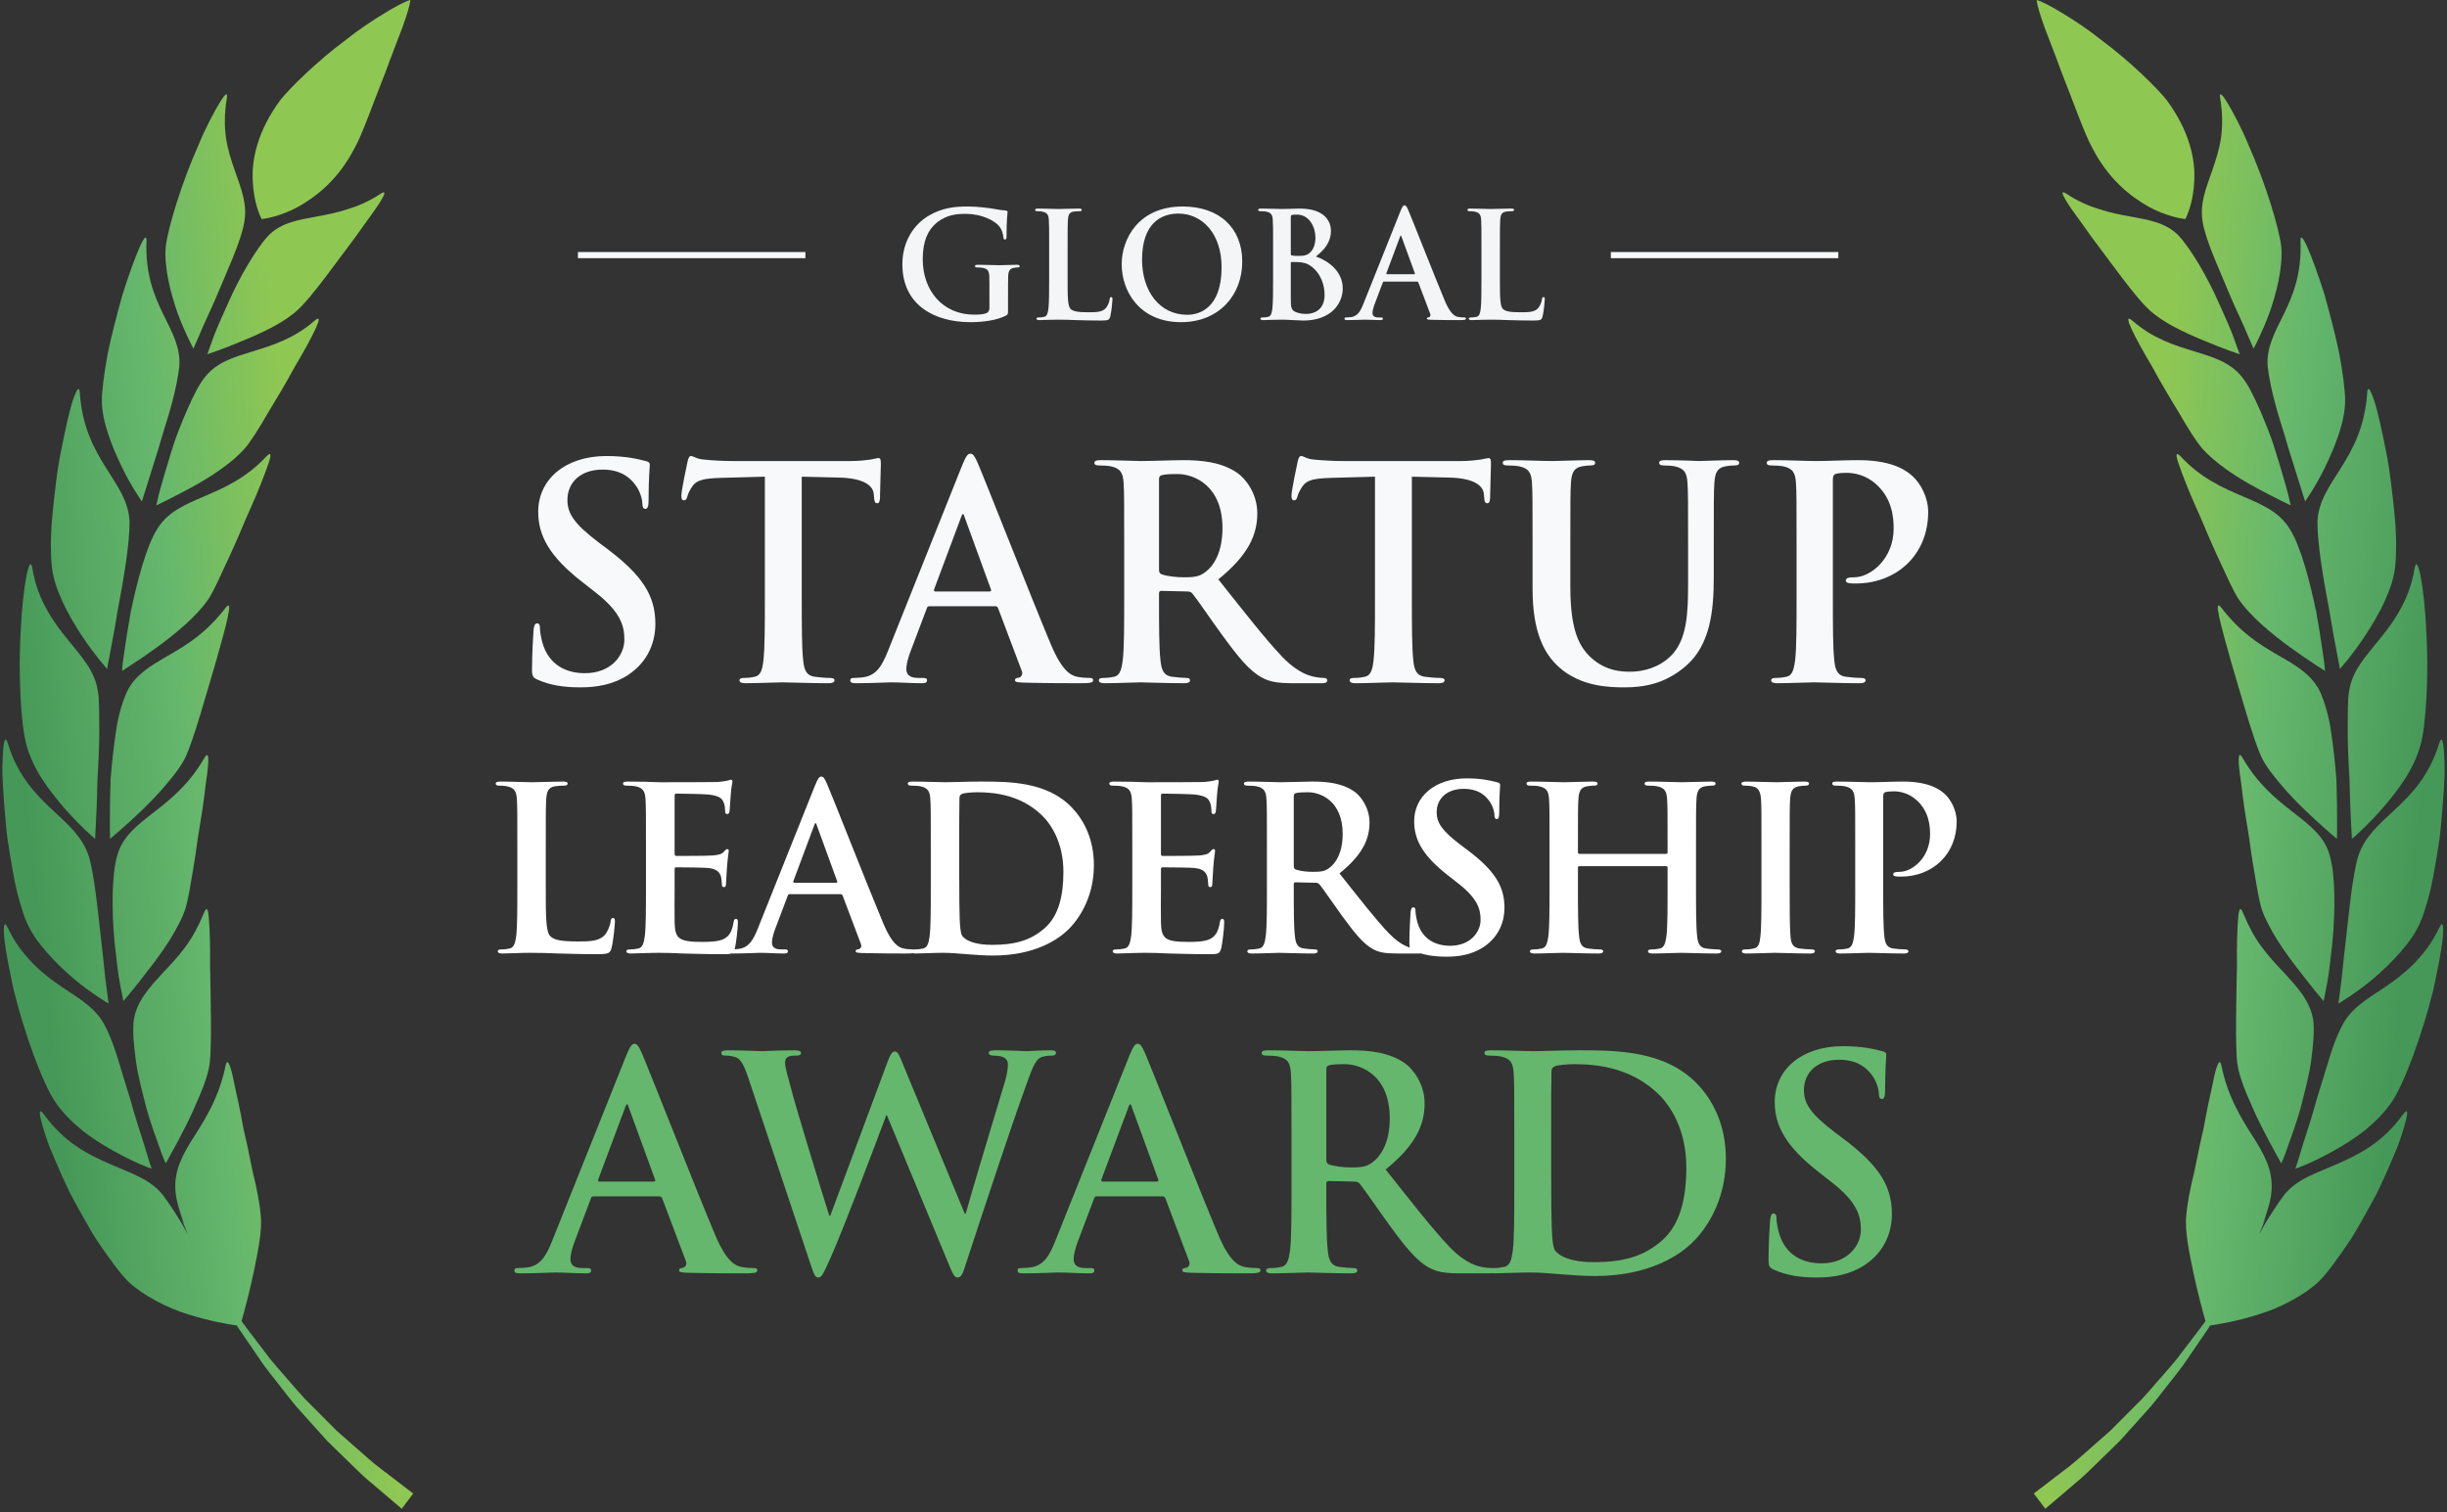 <svg width="398" height="246" viewBox="0 0 398 246" fill="none" xmlns="http://www.w3.org/2000/svg">
<rect x="0" y="0" width="398" height="246" fill="#333333" stroke="none"/>
<g clip-path="url(#clip0_302_9979)">
<path d="M36.677 173.423C35.684 178.214 33.709 181.529 31.77 184.577C29.802 187.635 28.303 190.251 28.534 193.624C28.609 195.121 29.194 197.047 29.959 199.167L29.38 198.003C29.809 198.99 30.195 199.846 30.55 200.766C29.146 198.189 27.635 195.935 26.534 194.45C24.458 191.79 21.283 190.863 17.938 189.381C14.568 187.913 10.568 186.02 7.167 181.309C6.304 180.142 6.306 180.963 6.865 182.958C7.16 183.951 7.533 185.248 8.115 186.704C8.71 188.159 9.416 189.793 10.186 191.5C10.578 192.352 10.961 193.229 11.397 194.098C11.864 194.956 12.334 195.825 12.803 196.69C13.764 198.406 14.7 200.107 15.677 201.649C17.736 204.693 19.58 207.241 20.891 208.511C22.128 209.664 23.684 210.703 25.348 211.599C27.011 212.495 28.765 213.255 30.555 213.795C34.074 214.918 37.206 215.439 38.533 215.628C38.533 215.628 38.613 215.762 38.765 216.014C38.929 216.257 39.172 216.612 39.481 217.065C40.101 217.97 40.986 219.265 42.047 220.818C43.06 222.411 44.48 224.089 45.92 225.954C46.655 226.874 47.38 227.856 48.184 228.799C49.011 229.72 49.851 230.655 50.691 231.59C51.534 232.527 52.375 233.465 53.204 234.387C54.091 235.253 54.964 236.106 55.809 236.93C57.512 238.567 59.048 240.163 60.529 241.343C63.413 243.799 65.337 245.437 65.337 245.437L67.208 242.958C67.208 242.958 65.241 241.452 62.292 239.194C60.773 238.111 59.196 236.622 57.435 235.1C56.563 234.331 55.66 233.536 54.742 232.727C53.88 231.862 53.004 230.983 52.127 230.103C51.249 229.222 50.371 228.341 49.507 227.474C48.676 226.576 47.904 225.652 47.132 224.778C45.607 223.013 44.123 221.407 43.038 219.884C41.904 218.397 40.959 217.157 40.298 216.288C39.62 215.43 39.288 214.901 39.288 214.901C39.709 213.406 40.548 210.344 41.232 207.093C41.908 203.833 42.697 200.238 42.395 197.577C42.273 196.042 41.814 193.458 41.1 190.616C40.801 189.168 40.484 187.628 40.165 186.08C39.99 185.317 39.815 184.553 39.642 183.798C39.497 183.03 39.354 182.273 39.215 181.535C38.934 180.062 38.642 178.683 38.356 177.478C38.084 176.266 37.91 175.192 37.689 174.4C37.276 172.806 36.903 172.242 36.677 173.423Z" fill="url(#paint0_linear_302_9979)"/>
<path d="M24.671 190.118C24.671 190.118 24.285 189.068 23.793 187.359C23.301 185.651 22.493 183.356 21.759 180.833C21.083 178.294 20.162 175.613 19.448 173.143C18.723 170.675 17.925 168.483 17.143 167.008C15.698 164.043 13.024 162.527 9.994 160.515C8.518 159.505 6.986 158.37 5.478 156.859C3.999 155.349 2.433 153.461 1.281 150.947C0.689 149.697 0.533 150.475 0.681 152.456C0.862 154.436 1.486 157.614 2.247 161.12C3.976 168.144 6.981 176.353 8.997 179.268C10.047 180.839 11.536 182.359 13.165 183.718C14.808 185.075 16.721 186.238 18.407 187.196C20.112 188.153 21.665 188.888 22.791 189.383C23.929 189.873 24.671 190.118 24.671 190.118Z" fill="url(#paint1_linear_302_9979)"/>
<path d="M33.203 148.441C32.277 150.676 31.323 152.467 30.139 154.048C28.986 155.622 27.712 156.962 26.526 158.221C24.231 160.724 22.161 162.925 21.725 166.15C21.566 167.749 21.755 170.017 22.093 172.528C22.422 175.04 23.177 177.722 23.802 180.235C24.487 182.732 25.356 184.969 25.921 186.62C26.486 188.273 26.957 189.268 26.957 189.268C26.957 189.268 27.316 188.611 27.899 187.542C28.503 186.458 29.315 184.961 30.153 183.294C31.006 181.621 31.812 179.809 32.571 177.994C33.339 176.173 33.931 174.393 34.128 172.814C34.45 169.852 34.27 162.645 34.162 156.778C34.211 153.813 34.108 151.201 33.981 149.581C33.888 147.955 33.64 147.337 33.203 148.441Z" fill="url(#paint2_linear_302_9979)"/>
<path d="M17.657 163.258C17.657 163.258 17.514 162.15 17.286 160.391C17.028 158.636 16.865 156.209 16.528 153.604C15.94 148.385 15.383 142.374 14.421 139.213C13.36 136.054 11.06 134.129 8.447 131.68C5.849 129.234 2.887 126.248 1.293 120.978C0.882 119.666 0.619 120.403 0.486 122.362C0.425 123.342 0.373 124.622 0.395 126.104C0.459 127.591 0.563 129.274 0.701 131.046C0.848 132.819 0.99 134.676 1.227 136.52C1.503 138.368 1.805 140.196 2.117 141.898C2.411 143.6 2.763 145.179 3.165 146.532C3.544 147.885 3.911 149.012 4.249 149.811C4.609 150.665 5.079 151.527 5.625 152.378C6.19 153.228 6.865 154.065 7.563 154.871C8.967 156.486 10.539 157.975 12.008 159.225C13.468 160.476 14.946 161.479 15.966 162.175C17.004 162.871 17.657 163.258 17.657 163.258Z" fill="url(#paint3_linear_302_9979)"/>
<path d="M33.225 123.328C30.79 127.527 27.871 129.929 25.133 132.055C22.412 134.179 19.919 136.019 19.083 139.13C18.148 142.241 18.145 148.228 18.646 153.388C18.939 155.963 19.175 158.351 19.515 160.067C19.851 161.784 20.064 162.865 20.064 162.865C20.064 162.865 20.548 162.286 21.333 161.345C22.12 160.396 23.11 159.09 24.278 157.597C25.435 156.103 26.651 154.442 27.685 152.783C28.207 151.952 28.665 151.124 29.079 150.307C29.514 149.486 29.873 148.681 30.125 147.907C30.362 147.182 30.588 146.184 30.798 145.006C30.987 143.83 31.222 142.465 31.485 141.005C31.73 139.548 31.957 137.997 32.16 136.446C32.41 134.89 32.662 133.326 32.901 131.842C33.121 130.36 33.303 128.96 33.437 127.724C33.613 126.487 33.773 125.413 33.835 124.589C33.972 122.943 33.813 122.286 33.225 123.328Z" fill="url(#paint4_linear_302_9979)"/>
<path d="M15.473 136.469C15.473 136.469 15.466 136.19 15.504 135.689C15.531 135.189 15.571 134.468 15.619 133.582C15.708 131.812 15.808 129.387 15.855 126.764C16.015 124.146 16.156 121.33 16.151 118.757C16.117 116.181 16.203 113.874 15.891 112.239C15.332 108.977 13.174 106.737 10.968 103.981C9.847 102.599 8.68 101.083 7.649 99.231C6.605 97.376 5.711 95.186 5.273 92.495C4.824 89.804 3.733 95.265 3.381 102.317C2.942 109.354 3.361 117.894 4.319 121.224C4.804 123.004 5.671 124.877 6.806 126.667C7.973 128.462 9.325 130.163 10.606 131.619C11.888 133.075 13.099 134.287 13.992 135.134C14.874 135.982 15.473 136.469 15.473 136.469Z" fill="url(#paint5_linear_302_9979)"/>
<path d="M36.637 98.939C35.138 100.881 33.625 102.36 32.087 103.572C30.54 104.782 28.956 105.72 27.454 106.594C24.411 108.337 21.834 109.842 20.519 112.805C19.896 114.29 19.203 116.495 18.857 119.003C18.48 121.505 18.181 124.281 17.982 126.869C17.895 129.462 17.873 131.862 17.872 133.612C17.876 134.486 17.881 135.2 17.882 135.693C17.881 136.187 17.912 136.463 17.912 136.463C17.912 136.463 18.487 135.966 19.422 135.161C20.356 134.346 21.628 133.206 22.979 131.903C24.331 130.599 25.763 129.131 27.014 127.633C28.298 126.132 29.49 124.599 30.196 123.124C31.476 120.35 33.469 113.227 35.182 107.422C36.815 101.601 38.103 97.021 36.637 98.939Z" fill="url(#paint6_linear_302_9979)"/>
<path d="M17.431 108.815C17.431 108.815 17.592 107.711 17.952 105.976C18.291 104.237 18.733 101.853 19.149 99.264C20.139 94.117 21.114 88.16 21.07 84.876C20.817 78.26 13.747 74.976 12.989 63.996C12.926 62.641 12.483 63.281 11.852 65.116C11.249 66.959 10.581 70.037 9.906 73.471C9.545 75.182 9.289 77.014 9.069 78.837C8.841 80.658 8.643 82.469 8.487 84.165C8.175 87.557 8.247 90.549 8.432 92.24C8.829 95.863 11.136 100.123 13.264 103.34C14.328 104.953 15.358 106.321 16.121 107.283C16.905 108.249 17.431 108.815 17.431 108.815Z" fill="url(#paint7_linear_302_9979)"/>
<path d="M25.588 86.031C23.812 88.779 22.303 94.574 21.243 99.656C20.79 102.212 20.428 104.586 20.179 106.319C19.907 108.05 19.846 109.154 19.846 109.154C19.846 109.154 20.474 108.742 21.493 108.071C22.535 107.395 23.955 106.441 25.479 105.332C28.533 103.104 31.937 100.294 33.829 97.561C34.716 96.276 35.743 93.883 37.024 91.157C37.663 89.793 38.316 88.335 38.944 86.865C39.564 85.392 40.171 83.912 40.816 82.524C42.063 79.74 43.035 77.217 43.579 75.634C44.148 74.059 44.168 73.378 43.323 74.248C36.73 81.353 28.962 80.501 25.588 86.031Z" fill="url(#paint8_linear_302_9979)"/>
<path d="M23.081 81.569C23.081 81.569 24.331 77.574 25.803 72.875C26.459 70.499 27.329 68 27.941 65.668C28.574 63.342 28.988 61.191 29.158 59.664C29.428 56.583 28.004 54.077 26.515 51.045C25.042 48.019 23.631 44.516 23.825 39.35C23.943 36.781 21.942 41.591 19.95 47.837C19.063 51.002 18.141 54.503 17.499 57.626C16.934 60.776 16.568 63.518 16.572 65.116C16.54 68.522 18.258 72.753 19.823 75.978C21.387 79.213 23.081 81.569 23.081 81.569Z" fill="url(#paint9_linear_302_9979)"/>
<path d="M51.205 52.142C47.78 55.134 44.208 56.204 41.112 57.155C38.031 58.113 35.298 58.894 33.384 61.284C32.395 62.465 31.452 64.389 30.485 66.567C29.541 68.753 28.536 71.183 27.851 73.524C27.12 75.851 26.495 78.019 26.053 79.604C25.818 80.392 25.694 81.053 25.587 81.505C25.488 81.96 25.432 82.213 25.432 82.213C25.432 82.213 27.968 81.01 31.114 79.305C34.267 77.593 37.721 75.325 39.796 72.973C40.751 71.862 42.089 69.767 43.495 67.315C44.978 64.892 46.611 62.145 47.971 59.625C50.903 54.681 52.914 50.673 51.205 52.142Z" fill="url(#paint10_linear_302_9979)"/>
<path d="M31.458 56.717C31.458 56.717 31.864 55.785 32.51 54.306C33.108 52.807 34.095 50.825 35.042 48.629C36.874 44.21 39.214 39.237 39.712 36.241C40.279 33.28 39.247 30.739 38.156 27.648C37.622 26.109 37.067 24.43 36.77 22.528C36.504 20.641 36.466 18.514 36.886 16.041C37.094 14.813 36.578 15.296 35.661 16.815C34.757 18.338 33.387 20.861 32.184 23.825C29.578 29.666 27.316 37.044 26.958 40.114C26.671 43.449 27.725 47.655 28.888 50.944C30.135 54.276 31.458 56.717 31.458 56.717Z" fill="url(#paint11_linear_302_9979)"/>
<path d="M43.675 38.303C41.671 40.448 38.892 45.163 37.01 49.51C36.039 51.67 35.125 53.661 34.606 55.175C34.062 56.679 33.72 57.626 33.72 57.626C33.72 57.626 36.349 56.767 39.478 55.43C42.698 54.121 46.419 52.374 48.563 50.278C50.673 48.349 54.619 42.791 57.961 38.349C59.545 36.066 61.064 34.117 61.857 32.815C62.661 31.522 62.81 30.917 61.896 31.524C60.055 32.747 58.247 33.516 56.505 34.045C54.792 34.596 53.17 34.921 51.617 35.201C48.535 35.776 45.749 36.192 43.675 38.303Z" fill="url(#paint12_linear_302_9979)"/>
<path d="M42.553 35.643C43.108 35.581 45.641 35.211 48.598 33.589C51.51 31.924 55.044 29.195 57.677 24.082C58.904 21.936 60.748 16.631 62.747 11.609C63.662 9.036 64.666 6.589 65.423 4.538C66.171 2.481 66.676 0.827 66.737 1.52588e-05C65.954 0.199 64.44 0.991 62.532 2.154C60.619 3.31 58.303 4.831 56.114 6.592C51.564 9.986 47.293 14.166 45.613 16.256C41.927 21.233 40.913 25.881 41.105 29.387C41.235 32.877 42.305 35.151 42.553 35.643Z" fill="url(#paint13_linear_302_9979)"/>
<path d="M361.323 173.423C362.316 178.214 364.291 181.529 366.23 184.577C368.198 187.635 369.697 190.251 369.466 193.624C369.391 195.121 368.806 197.047 368.041 199.167L368.62 198.003C368.191 198.99 367.805 199.846 367.45 200.766C368.853 198.189 370.365 195.935 371.466 194.45C373.542 191.79 376.717 190.863 380.062 189.381C383.432 187.913 387.432 186.02 390.833 181.309C391.696 180.142 391.694 180.963 391.135 182.958C390.84 183.951 390.467 185.248 389.885 186.704C389.29 188.159 388.583 189.793 387.814 191.5C387.422 192.352 387.039 193.229 386.603 194.098C386.136 194.956 385.666 195.825 385.197 196.69C384.236 198.406 383.3 200.107 382.323 201.649C380.264 204.693 378.42 207.241 377.109 208.511C375.872 209.664 374.315 210.703 372.652 211.599C370.989 212.495 369.235 213.255 367.445 213.795C363.926 214.918 360.794 215.439 359.467 215.628C359.467 215.628 359.387 215.762 359.235 216.014C359.071 216.257 358.828 216.612 358.519 217.065C357.899 217.97 357.014 219.265 355.953 220.818C354.94 222.411 353.52 224.089 352.08 225.954C351.345 226.874 350.619 227.856 349.816 228.799C348.989 229.72 348.149 230.655 347.308 231.59C346.466 232.527 345.625 233.465 344.795 234.387C343.909 235.253 343.036 236.106 342.191 236.93C340.488 238.567 338.952 240.163 337.471 241.343C334.586 243.799 332.663 245.437 332.663 245.437L330.792 242.958C330.792 242.958 332.759 241.452 335.708 239.194C337.227 238.111 338.804 236.622 340.565 235.1C341.437 234.331 342.34 233.536 343.258 232.727C344.12 231.862 344.996 230.983 345.872 230.103C346.751 229.222 347.629 228.341 348.493 227.474C349.324 226.576 350.096 225.652 350.868 224.778C352.393 223.013 353.877 221.407 354.962 219.884C356.096 218.397 357.041 217.157 357.702 216.288C358.38 215.43 358.712 214.901 358.712 214.901C358.291 213.406 357.452 210.344 356.768 207.093C356.091 203.833 355.303 200.238 355.605 197.577C355.727 196.042 356.186 193.458 356.9 190.616C357.198 189.168 357.516 187.628 357.835 186.08C358.009 185.317 358.185 184.553 358.358 183.798C358.503 183.03 358.646 182.273 358.785 181.535C359.066 180.062 359.358 178.683 359.644 177.478C359.916 176.266 360.09 175.192 360.311 174.4C360.724 172.806 361.097 172.242 361.323 173.423Z" fill="url(#paint14_linear_302_9979)"/>
<path d="M373.329 190.118C373.329 190.118 373.715 189.068 374.207 187.359C374.699 185.651 375.507 183.356 376.241 180.833C376.917 178.294 377.838 175.613 378.552 173.143C379.277 170.675 380.075 168.483 380.857 167.008C382.302 164.043 384.976 162.527 388.006 160.515C389.482 159.505 391.013 158.37 392.522 156.859C394.001 155.349 395.567 153.461 396.719 150.947C397.311 149.697 397.467 150.475 397.319 152.456C397.138 154.436 396.514 157.614 395.753 161.12C394.024 168.144 391.019 176.353 389.003 179.268C387.953 180.839 386.464 182.359 384.835 183.718C383.192 185.075 381.279 186.238 379.593 187.196C377.888 188.153 376.335 188.888 375.209 189.383C374.071 189.873 373.329 190.118 373.329 190.118Z" fill="url(#paint15_linear_302_9979)"/>
<path d="M364.797 148.441C365.723 150.676 366.677 152.467 367.861 154.048C369.014 155.622 370.288 156.962 371.474 158.221C373.769 160.724 375.839 162.925 376.275 166.15C376.434 167.749 376.245 170.017 375.907 172.528C375.578 175.04 374.823 177.722 374.198 180.235C373.513 182.732 372.644 184.969 372.079 186.62C371.514 188.273 371.043 189.268 371.043 189.268C371.043 189.268 370.684 188.611 370.101 187.542C369.497 186.458 368.685 184.961 367.847 183.294C366.994 181.621 366.187 179.809 365.429 177.994C364.661 176.173 364.069 174.393 363.872 172.814C363.55 169.852 363.73 162.645 363.838 156.778C363.789 153.813 363.892 151.201 364.019 149.581C364.112 147.955 364.36 147.337 364.797 148.441Z" fill="url(#paint16_linear_302_9979)"/>
<path d="M380.342 163.258C380.342 163.258 380.486 162.15 380.714 160.391C380.972 158.636 381.135 156.209 381.472 153.604C382.06 148.385 382.617 142.374 383.579 139.213C384.64 136.054 386.94 134.129 389.553 131.68C392.15 129.234 395.113 126.248 396.707 120.978C397.118 119.666 397.381 120.403 397.514 122.362C397.575 123.342 397.627 124.622 397.605 126.104C397.541 127.591 397.437 129.274 397.299 131.046C397.152 132.819 397.01 134.676 396.773 136.52C396.497 138.368 396.195 140.196 395.883 141.898C395.589 143.6 395.237 145.179 394.835 146.532C394.456 147.885 394.088 149.012 393.751 149.811C393.391 150.665 392.921 151.527 392.375 152.378C391.81 153.228 391.135 154.065 390.437 154.871C389.033 156.486 387.461 157.975 385.992 159.225C384.532 160.476 383.054 161.479 382.034 162.175C380.996 162.871 380.342 163.258 380.342 163.258Z" fill="url(#paint17_linear_302_9979)"/>
<path d="M364.774 123.328C367.21 127.527 370.129 129.929 372.867 132.055C375.588 134.179 378.081 136.019 378.917 139.13C379.852 142.241 379.855 148.228 379.354 153.388C379.061 155.963 378.825 158.351 378.485 160.067C378.149 161.784 377.935 162.865 377.935 162.865C377.935 162.865 377.452 162.286 376.667 161.345C375.88 160.396 374.89 159.09 373.722 157.597C372.565 156.103 371.349 154.442 370.315 152.783C369.793 151.952 369.335 151.124 368.921 150.307C368.486 149.486 368.127 148.681 367.875 147.907C367.638 147.182 367.412 146.184 367.202 145.006C367.013 143.83 366.778 142.465 366.515 141.005C366.27 139.548 366.043 137.997 365.84 136.446C365.59 134.89 365.338 133.326 365.099 131.842C364.879 130.36 364.697 128.96 364.563 127.724C364.387 126.487 364.227 125.413 364.165 124.589C364.028 122.943 364.187 122.286 364.774 123.328Z" fill="url(#paint18_linear_302_9979)"/>
<path d="M382.526 136.469C382.526 136.469 382.534 136.19 382.496 135.689C382.469 135.189 382.429 134.468 382.381 133.582C382.292 131.812 382.192 129.387 382.145 126.764C381.984 124.146 381.844 121.33 381.849 118.757C381.883 116.181 381.797 113.874 382.109 112.239C382.668 108.977 384.826 106.737 387.032 103.981C388.153 102.599 389.32 101.083 390.351 99.231C391.395 97.376 392.289 95.186 392.727 92.495C393.176 89.804 394.267 95.265 394.619 102.317C395.058 109.354 394.639 117.894 393.681 121.224C393.196 123.004 392.329 124.877 391.194 126.667C390.027 128.462 388.675 130.163 387.394 131.619C386.112 133.075 384.901 134.287 384.008 135.134C383.126 135.982 382.526 136.469 382.526 136.469Z" fill="url(#paint19_linear_302_9979)"/>
<path d="M361.363 98.939C362.862 100.881 364.375 102.36 365.913 103.572C367.46 104.782 369.044 105.72 370.545 106.594C373.589 108.337 376.166 109.842 377.481 112.805C378.104 114.29 378.796 116.495 379.143 119.003C379.52 121.505 379.819 124.281 380.018 126.869C380.105 129.462 380.127 131.862 380.128 133.612C380.124 134.486 380.119 135.2 380.118 135.693C380.119 136.187 380.088 136.463 380.088 136.463C380.088 136.463 379.513 135.966 378.578 135.161C377.644 134.346 376.372 133.206 375.021 131.903C373.669 130.599 372.237 129.131 370.986 127.633C369.702 126.132 368.51 124.599 367.804 123.124C366.524 120.35 364.531 113.227 362.818 107.422C361.185 101.601 359.897 97.021 361.363 98.939Z" fill="url(#paint20_linear_302_9979)"/>
<path d="M380.568 108.815C380.568 108.815 380.408 107.711 380.048 105.976C379.709 104.237 379.267 101.853 378.851 99.264C377.861 94.117 376.886 88.16 376.93 84.876C377.183 78.26 384.253 74.976 385.011 63.996C385.074 62.641 385.517 63.281 386.148 65.116C386.751 66.959 387.419 70.037 388.094 73.471C388.455 75.182 388.711 77.014 388.931 78.837C389.158 80.658 389.357 82.469 389.513 84.165C389.825 87.557 389.753 90.549 389.567 92.24C389.171 95.863 386.864 100.123 384.736 103.34C383.672 104.953 382.642 106.321 381.879 107.283C381.095 108.249 380.568 108.815 380.568 108.815Z" fill="url(#paint21_linear_302_9979)"/>
<path d="M372.412 86.031C374.188 88.779 375.697 94.574 376.757 99.656C377.21 102.212 377.572 104.586 377.821 106.319C378.093 108.05 378.154 109.154 378.154 109.154C378.154 109.154 377.526 108.742 376.507 108.071C375.465 107.395 374.045 106.441 372.521 105.332C369.467 103.104 366.063 100.294 364.171 97.561C363.284 96.276 362.257 93.883 360.976 91.157C360.336 89.793 359.684 88.335 359.056 86.865C358.436 85.392 357.829 83.912 357.184 82.524C355.937 79.74 354.964 77.217 354.421 75.634C353.852 74.059 353.832 73.378 354.677 74.248C361.27 81.353 369.038 80.501 372.412 86.031Z" fill="url(#paint22_linear_302_9979)"/>
<path d="M374.919 81.569C374.919 81.569 373.669 77.574 372.197 72.875C371.541 70.499 370.671 68 370.059 65.668C369.426 63.342 369.012 61.191 368.842 59.664C368.572 56.583 369.996 54.077 371.485 51.045C372.958 48.019 374.368 44.516 374.175 39.35C374.057 36.781 376.058 41.591 378.05 47.837C378.937 51.002 379.859 54.503 380.501 57.626C381.066 60.776 381.432 63.518 381.428 65.116C381.459 68.522 379.742 72.753 378.177 75.978C376.612 79.213 374.919 81.569 374.919 81.569Z" fill="url(#paint23_linear_302_9979)"/>
<path d="M346.795 52.142C350.22 55.134 353.792 56.204 356.888 57.155C359.969 58.113 362.702 58.894 364.616 61.284C365.605 62.465 366.548 64.389 367.515 66.567C368.459 68.753 369.464 71.183 370.149 73.524C370.88 75.851 371.505 78.019 371.947 79.604C372.182 80.392 372.306 81.053 372.413 81.505C372.512 81.96 372.568 82.213 372.568 82.213C372.568 82.213 370.032 81.01 366.885 79.305C363.733 77.593 360.279 75.325 358.204 72.973C357.249 71.862 355.911 69.767 354.505 67.315C353.022 64.892 351.389 62.145 350.029 59.625C347.097 54.681 345.086 50.673 346.795 52.142Z" fill="url(#paint24_linear_302_9979)"/>
<path d="M366.542 56.717C366.542 56.717 366.136 55.785 365.49 54.306C364.892 52.807 363.905 50.825 362.958 48.629C361.126 44.21 358.786 39.237 358.288 36.241C357.721 33.28 358.753 30.739 359.844 27.648C360.378 26.109 360.933 24.43 361.23 22.528C361.496 20.641 361.534 18.514 361.114 16.041C360.906 14.813 361.422 15.296 362.339 16.815C363.243 18.338 364.613 20.861 365.816 23.825C368.422 29.666 370.684 37.044 371.042 40.114C371.329 43.449 370.275 47.655 369.112 50.944C367.865 54.276 366.542 56.717 366.542 56.717Z" fill="url(#paint25_linear_302_9979)"/>
<path d="M354.325 38.303C356.329 40.448 359.108 45.163 360.99 49.51C361.961 51.67 362.875 53.661 363.394 55.175C363.938 56.679 364.28 57.626 364.28 57.626C364.28 57.626 361.651 56.767 358.521 55.43C355.302 54.121 351.581 52.374 349.437 50.278C347.327 48.349 343.381 42.791 340.039 38.349C338.455 36.066 336.936 34.117 336.143 32.815C335.339 31.522 335.19 30.917 336.104 31.524C337.945 32.747 339.752 33.516 341.495 34.045C343.208 34.596 344.83 34.921 346.383 35.201C349.465 35.776 352.251 36.192 354.325 38.303Z" fill="url(#paint26_linear_302_9979)"/>
<path d="M355.446 35.643C354.892 35.581 352.359 35.211 349.402 33.589C346.49 31.924 342.956 29.195 340.323 24.082C339.096 21.936 337.252 16.631 335.253 11.609C334.338 9.036 333.334 6.589 332.577 4.538C331.829 2.481 331.324 0.827 331.263 1.52588e-05C332.046 0.199 333.56 0.991 335.468 2.154C337.381 3.31 339.697 4.831 341.886 6.592C346.436 9.986 350.707 14.166 352.387 16.256C356.073 21.233 357.087 25.881 356.895 29.387C356.765 32.877 355.695 35.151 355.446 35.643Z" fill="url(#paint27_linear_302_9979)"/>
<path d="M163.953 47.824C163.953 46.624 163.953 45.664 163.977 44.944C164.001 44.104 164.241 43.696 164.889 43.576C165.177 43.528 165.345 43.504 165.537 43.504C165.705 43.504 165.849 43.456 165.849 43.312C165.849 43.12 165.681 43.072 165.369 43.072C164.577 43.072 163.305 43.144 162.561 43.144C161.841 43.144 160.329 43.072 159.081 43.072C158.745 43.072 158.577 43.12 158.577 43.312C158.577 43.456 158.721 43.504 158.937 43.504C159.273 43.504 159.681 43.528 159.873 43.576C160.665 43.744 160.881 44.128 160.905 44.944C160.929 45.664 160.929 46.576 160.929 47.776V50.032C160.929 50.44 160.833 50.752 160.473 50.92C159.897 51.184 159.057 51.184 158.433 51.184C153.369 51.184 150.081 47.32 150.081 42.16C150.081 39.208 150.945 37.408 152.289 36.28C153.969 34.888 155.721 34.792 157.041 34.792C159.753 34.792 161.673 35.896 162.393 36.664C163.017 37.336 163.137 38.104 163.209 38.656C163.233 38.848 163.281 38.968 163.449 38.968C163.641 38.968 163.713 38.848 163.713 38.464C163.713 35.464 163.881 34.792 163.881 34.528C163.881 34.36 163.833 34.264 163.545 34.24C162.993 34.216 162.153 34.072 161.649 33.976C161.169 33.88 159.057 33.592 157.401 33.592C155.385 33.592 153.249 33.76 150.945 35.152C148.761 36.472 146.769 39.16 146.769 43C146.769 49.624 151.977 52.408 157.857 52.408C159.729 52.408 162.081 52.144 163.641 51.328C163.929 51.16 163.953 51.112 163.953 50.464V47.824Z" fill="#F4F5F6"/>
<path d="M173.643 40.888C173.643 37.24 173.643 36.568 173.691 35.8C173.739 34.96 173.931 34.552 174.579 34.432C174.867 34.384 175.251 34.36 175.515 34.36C175.803 34.36 175.947 34.312 175.947 34.144C175.947 33.976 175.779 33.928 175.443 33.928C174.507 33.928 172.755 34 172.179 34C171.531 34 170.019 33.928 168.891 33.928C168.531 33.928 168.363 33.976 168.363 34.144C168.363 34.312 168.507 34.36 168.771 34.36C169.083 34.36 169.371 34.384 169.563 34.432C170.355 34.6 170.547 34.984 170.595 35.8C170.643 36.568 170.643 37.24 170.643 40.888V45.112C170.643 47.32 170.643 49.216 170.523 50.224C170.427 50.92 170.307 51.448 169.827 51.544C169.611 51.592 169.323 51.64 168.963 51.64C168.675 51.64 168.579 51.712 168.579 51.832C168.579 52 168.747 52.072 169.059 52.072C169.539 52.072 170.163 52.024 170.715 52.024C171.291 52 171.819 52 172.083 52C173.067 52 173.931 52.024 175.011 52.072C176.091 52.096 177.339 52.144 179.067 52.144C180.315 52.144 180.435 52.024 180.579 51.496C180.771 50.8 180.939 49 180.939 48.736C180.939 48.448 180.915 48.328 180.747 48.328C180.555 48.328 180.507 48.472 180.483 48.688C180.435 49.144 180.147 49.816 179.859 50.128C179.259 50.776 178.323 50.8 177.051 50.8C175.179 50.8 174.555 50.632 174.147 50.272C173.643 49.84 173.643 48.184 173.643 45.112V40.888Z" fill="#F4F5F6"/>
<path d="M192.113 52.408C198.209 52.408 202.049 48.064 202.049 42.568C202.049 37.072 198.329 33.592 192.353 33.592C185.153 33.592 182.441 38.896 182.441 43C182.441 47.248 185.225 52.408 192.113 52.408ZM193.121 51.208C188.513 51.208 185.753 47.248 185.753 42.256C185.753 36.28 188.897 34.744 191.657 34.744C195.593 34.744 198.689 38.08 198.689 43.456C198.689 50.392 194.801 51.208 193.121 51.208Z" fill="#F4F5F6"/>
<path d="M207.065 45.112C207.065 47.32 207.065 49.216 206.945 50.224C206.849 50.92 206.729 51.448 206.249 51.544C206.033 51.592 205.745 51.64 205.385 51.64C205.097 51.64 205.001 51.712 205.001 51.832C205.001 52 205.169 52.072 205.481 52.072C205.961 52.072 206.585 52.024 207.137 52.024C207.713 52 208.241 52 208.505 52C208.865 52 209.585 52.024 210.305 52.072C211.001 52.096 211.697 52.144 211.985 52.144C216.401 52.144 218.393 49.48 218.393 46.912C218.393 44.104 215.993 42.4 214.025 41.728C215.345 40.672 216.473 39.496 216.473 37.528C216.473 36.256 215.705 33.928 211.361 33.928C210.545 33.928 209.609 34 208.433 34C207.953 34 206.441 33.928 205.169 33.928C204.809 33.928 204.641 33.976 204.641 34.144C204.641 34.312 204.785 34.36 205.049 34.36C205.385 34.36 205.793 34.384 205.985 34.432C206.777 34.6 206.969 34.984 207.017 35.8C207.065 36.568 207.065 37.24 207.065 40.888V45.112ZM209.945 35.368C209.945 35.104 209.993 35.008 210.161 34.96C210.401 34.912 210.617 34.912 210.953 34.912C213.017 34.912 213.953 37.024 213.953 38.632C213.953 39.808 213.593 40.672 212.969 41.176C212.561 41.536 212.033 41.632 211.241 41.632C210.689 41.632 210.329 41.608 210.113 41.56C210.017 41.536 209.945 41.488 209.945 41.296V35.368ZM215.441 47.992C215.441 50.488 213.617 51.064 212.537 51.064C211.985 51.064 211.433 51.04 210.785 50.776C210.017 50.464 209.945 50.056 209.945 48.472V42.784C209.945 42.664 209.993 42.616 210.089 42.616C210.449 42.616 210.689 42.616 211.121 42.64C212.057 42.688 212.609 42.856 213.113 43.216C214.937 44.488 215.441 46.504 215.441 47.992Z" fill="#F4F5F6"/>
<path d="M230.463 45.808C230.583 45.808 230.655 45.856 230.703 45.976L232.623 51.064C232.743 51.352 232.575 51.568 232.407 51.616C232.167 51.64 232.071 51.688 232.071 51.832C232.071 52 232.359 52 232.791 52.024C234.711 52.072 236.463 52.072 237.327 52.072C238.215 52.072 238.431 52.024 238.431 51.832C238.431 51.664 238.311 51.64 238.119 51.64C237.831 51.64 237.471 51.616 237.111 51.544C236.607 51.424 235.911 51.088 234.999 48.928C233.463 45.28 229.623 35.488 229.047 34.168C228.807 33.616 228.663 33.4 228.447 33.4C228.207 33.4 228.063 33.664 227.775 34.36L221.751 49.432C221.271 50.632 220.815 51.448 219.711 51.592C219.519 51.616 219.183 51.64 218.967 51.64C218.775 51.64 218.679 51.688 218.679 51.832C218.679 52.024 218.823 52.072 219.135 52.072C220.383 52.072 221.703 52 221.967 52C222.711 52 223.743 52.072 224.511 52.072C224.775 52.072 224.919 52.024 224.919 51.832C224.919 51.688 224.847 51.64 224.559 51.64H224.199C223.455 51.64 223.239 51.328 223.239 50.896C223.239 50.608 223.359 50.032 223.599 49.432L224.895 46C224.943 45.856 224.991 45.808 225.111 45.808H230.463ZM225.591 44.608C225.495 44.608 225.471 44.536 225.495 44.44L227.703 38.536C227.727 38.44 227.775 38.32 227.847 38.32C227.919 38.32 227.943 38.44 227.967 38.536L230.127 44.464C230.151 44.536 230.127 44.608 230.007 44.608H225.591Z" fill="#F4F5F6"/>
<path d="M243.956 40.888C243.956 37.24 243.956 36.568 244.004 35.8C244.052 34.96 244.244 34.552 244.892 34.432C245.18 34.384 245.564 34.36 245.828 34.36C246.116 34.36 246.26 34.312 246.26 34.144C246.26 33.976 246.092 33.928 245.756 33.928C244.82 33.928 243.068 34 242.492 34C241.844 34 240.332 33.928 239.204 33.928C238.844 33.928 238.676 33.976 238.676 34.144C238.676 34.312 238.82 34.36 239.084 34.36C239.396 34.36 239.684 34.384 239.876 34.432C240.668 34.6 240.86 34.984 240.908 35.8C240.956 36.568 240.956 37.24 240.956 40.888V45.112C240.956 47.32 240.956 49.216 240.836 50.224C240.74 50.92 240.62 51.448 240.14 51.544C239.924 51.592 239.636 51.64 239.276 51.64C238.988 51.64 238.892 51.712 238.892 51.832C238.892 52 239.06 52.072 239.372 52.072C239.852 52.072 240.476 52.024 241.028 52.024C241.604 52 242.132 52 242.396 52C243.38 52 244.244 52.024 245.324 52.072C246.404 52.096 247.652 52.144 249.38 52.144C250.628 52.144 250.748 52.024 250.892 51.496C251.084 50.8 251.252 49 251.252 48.736C251.252 48.448 251.228 48.328 251.06 48.328C250.868 48.328 250.82 48.472 250.796 48.688C250.748 49.144 250.46 49.816 250.172 50.128C249.572 50.776 248.636 50.8 247.364 50.8C245.492 50.8 244.868 50.632 244.46 50.272C243.956 49.84 243.956 48.184 243.956 45.112V40.888Z" fill="#F4F5F6"/>
<line x1="262" y1="41.5" x2="299" y2="41.5" stroke="#F8F9FA"/>
<line x1="94" y1="41.5" x2="131" y2="41.5" stroke="#F8F9FA"/>
<path d="M94.451 111.816C96.995 111.816 99.683 111.384 102.083 109.848C105.539 107.592 106.595 104.28 106.595 101.496C106.595 96.936 104.531 93.624 98.723 89.256L97.379 88.248C93.395 85.224 92.291 83.544 92.291 81.336C92.291 78.456 94.451 76.392 98.003 76.392C101.123 76.392 102.515 77.832 103.235 78.744C104.243 79.992 104.483 81.48 104.483 81.912C104.483 82.488 104.627 82.776 104.963 82.776C105.347 82.776 105.491 82.392 105.491 81.336C105.491 77.592 105.683 76.2 105.683 75.576C105.683 75.24 105.443 75.096 105.011 75C103.763 74.664 101.747 74.184 98.627 74.184C91.955 74.184 87.539 77.976 87.539 83.256C87.539 87.144 89.363 90.504 94.643 94.632L96.851 96.36C100.835 99.48 101.555 101.688 101.555 104.04C101.555 106.584 99.443 109.512 95.123 109.512C92.147 109.512 89.315 108.216 88.259 104.664C88.019 103.848 87.827 102.84 87.827 102.216C87.827 101.832 87.779 101.4 87.347 101.4C86.963 101.4 86.819 101.928 86.771 102.648C86.723 103.416 86.531 106.296 86.531 108.936C86.531 109.992 86.675 110.232 87.443 110.568C89.507 111.48 91.667 111.816 94.451 111.816Z" fill="#F8F9FA"/>
<path d="M124.404 97.224C124.404 101.64 124.404 105.432 124.164 107.448C124.02 108.84 123.732 109.896 122.772 110.088C122.34 110.184 121.764 110.28 121.044 110.28C120.468 110.28 120.276 110.424 120.276 110.664C120.276 111 120.612 111.144 121.236 111.144C123.156 111.144 126.18 111 127.284 111C128.628 111 131.652 111.144 134.82 111.144C135.348 111.144 135.732 111 135.732 110.664C135.732 110.424 135.492 110.28 134.964 110.28C134.244 110.28 133.188 110.184 132.516 110.088C131.076 109.896 130.788 108.84 130.644 107.496C130.404 105.432 130.404 101.64 130.404 97.224V77.544L136.452 77.688C140.724 77.784 142.02 79.128 142.116 80.376L142.164 80.904C142.212 81.624 142.308 81.864 142.692 81.864C142.98 81.864 143.076 81.576 143.124 81.096C143.124 79.848 143.268 76.536 143.268 75.528C143.268 74.808 143.22 74.52 142.884 74.52C142.692 74.52 142.308 74.616 141.588 74.76C140.868 74.856 139.812 75 138.276 75H119.268C117.684 75 115.86 74.904 114.468 74.76C113.268 74.664 112.788 74.184 112.404 74.184C112.116 74.184 111.972 74.472 111.828 75.096C111.732 75.48 110.82 79.848 110.82 80.616C110.82 81.144 110.916 81.384 111.252 81.384C111.54 81.384 111.684 81.192 111.78 80.808C111.876 80.424 112.116 79.848 112.596 79.128C113.316 78.072 114.468 77.832 117.252 77.736L124.404 77.544V97.224Z" fill="#F8F9FA"/>
<path d="M161.863 98.616C162.103 98.616 162.247 98.712 162.343 98.952L166.183 109.128C166.423 109.704 166.087 110.136 165.751 110.232C165.271 110.28 165.079 110.376 165.079 110.664C165.079 111 165.655 111 166.519 111.048C170.359 111.144 173.863 111.144 175.591 111.144C177.367 111.144 177.799 111.048 177.799 110.664C177.799 110.328 177.559 110.28 177.175 110.28C176.599 110.28 175.879 110.232 175.159 110.088C174.151 109.848 172.759 109.176 170.935 104.856C167.863 97.56 160.183 77.976 159.031 75.336C158.551 74.232 158.263 73.8 157.831 73.8C157.351 73.8 157.063 74.328 156.487 75.72L144.439 105.864C143.479 108.264 142.567 109.896 140.359 110.184C139.975 110.232 139.303 110.28 138.871 110.28C138.487 110.28 138.295 110.376 138.295 110.664C138.295 111.048 138.583 111.144 139.207 111.144C141.703 111.144 144.343 111 144.871 111C146.359 111 148.423 111.144 149.959 111.144C150.487 111.144 150.775 111.048 150.775 110.664C150.775 110.376 150.631 110.28 150.055 110.28H149.335C147.847 110.28 147.415 109.656 147.415 108.792C147.415 108.216 147.655 107.064 148.135 105.864L150.727 99C150.823 98.712 150.919 98.616 151.159 98.616H161.863ZM152.119 96.216C151.927 96.216 151.879 96.072 151.927 95.88L156.343 84.072C156.391 83.88 156.487 83.64 156.631 83.64C156.775 83.64 156.823 83.88 156.871 84.072L161.191 95.928C161.239 96.072 161.191 96.216 160.951 96.216H152.119Z" fill="#F8F9FA"/>
<path d="M182.849 97.224C182.849 101.64 182.849 105.432 182.609 107.448C182.417 108.84 182.177 109.896 181.217 110.088C180.785 110.184 180.209 110.28 179.489 110.28C178.913 110.28 178.721 110.424 178.721 110.664C178.721 111 179.057 111.144 179.681 111.144C181.601 111.144 184.625 111 185.537 111C186.257 111 189.809 111.144 192.593 111.144C193.217 111.144 193.553 111 193.553 110.664C193.553 110.424 193.361 110.28 192.977 110.28C192.401 110.28 191.345 110.184 190.625 110.088C189.185 109.896 188.897 108.84 188.753 107.448C188.513 105.432 188.513 101.64 188.513 97.176V96.504C188.513 96.216 188.657 96.12 188.897 96.12L193.073 96.216C193.409 96.216 193.697 96.264 193.937 96.552C194.561 97.272 196.769 100.536 198.689 103.176C201.377 106.872 203.201 109.128 205.265 110.232C206.513 110.904 207.713 111.144 210.401 111.144H214.961C215.537 111.144 215.873 111.048 215.873 110.664C215.873 110.424 215.681 110.28 215.297 110.28C214.913 110.28 214.481 110.232 213.953 110.136C213.233 109.992 211.265 109.656 208.577 106.872C205.745 103.896 202.433 99.624 198.161 94.248C203.009 90.312 204.497 87.048 204.497 83.496C204.497 80.28 202.577 77.832 201.233 76.92C198.641 75.144 195.425 74.856 192.401 74.856C190.913 74.856 187.265 75 185.633 75C184.625 75 181.601 74.856 179.057 74.856C178.337 74.856 178.001 74.952 178.001 75.288C178.001 75.624 178.289 75.72 178.817 75.72C179.489 75.72 180.305 75.768 180.689 75.864C182.273 76.2 182.657 76.968 182.753 78.6C182.849 80.136 182.849 81.48 182.849 88.776V97.224ZM188.513 77.976C188.513 77.592 188.609 77.4 188.945 77.304C189.425 77.16 190.289 77.112 191.489 77.112C194.321 77.112 198.833 79.08 198.833 85.896C198.833 89.832 197.441 92.04 196.001 93.096C195.137 93.72 194.513 93.912 192.593 93.912C191.393 93.912 189.953 93.768 188.945 93.432C188.609 93.288 188.513 93.096 188.513 92.568V77.976Z" fill="#F8F9FA"/>
<path d="M223.639 97.224C223.639 101.64 223.639 105.432 223.399 107.448C223.255 108.84 222.967 109.896 222.007 110.088C221.575 110.184 220.999 110.28 220.279 110.28C219.703 110.28 219.511 110.424 219.511 110.664C219.511 111 219.847 111.144 220.471 111.144C222.391 111.144 225.415 111 226.519 111C227.863 111 230.887 111.144 234.055 111.144C234.583 111.144 234.967 111 234.967 110.664C234.967 110.424 234.727 110.28 234.199 110.28C233.479 110.28 232.423 110.184 231.751 110.088C230.311 109.896 230.023 108.84 229.879 107.496C229.639 105.432 229.639 101.64 229.639 97.224V77.544L235.687 77.688C239.959 77.784 241.255 79.128 241.351 80.376L241.399 80.904C241.447 81.624 241.543 81.864 241.927 81.864C242.215 81.864 242.311 81.576 242.359 81.096C242.359 79.848 242.503 76.536 242.503 75.528C242.503 74.808 242.455 74.52 242.119 74.52C241.927 74.52 241.543 74.616 240.823 74.76C240.103 74.856 239.047 75 237.511 75H218.503C216.919 75 215.095 74.904 213.703 74.76C212.503 74.664 212.023 74.184 211.639 74.184C211.351 74.184 211.207 74.472 211.063 75.096C210.967 75.48 210.055 79.848 210.055 80.616C210.055 81.144 210.151 81.384 210.487 81.384C210.775 81.384 210.919 81.192 211.015 80.808C211.111 80.424 211.351 79.848 211.831 79.128C212.551 78.072 213.703 77.832 216.487 77.736L223.639 77.544V97.224Z" fill="#F8F9FA"/>
<path d="M249.269 95.784C249.269 102.744 251.093 106.296 253.541 108.504C257.045 111.672 261.653 111.816 264.197 111.816C267.317 111.816 270.773 111.288 274.181 108.36C278.213 104.904 278.741 99.24 278.741 93.912V88.776C278.741 81.48 278.741 80.136 278.837 78.6C278.933 76.92 279.317 76.104 280.613 75.864C281.189 75.768 281.477 75.72 282.005 75.72C282.581 75.72 282.869 75.624 282.869 75.288C282.869 74.952 282.533 74.856 281.861 74.856C279.989 74.856 276.965 75 276.389 75C276.341 75 273.317 74.856 270.869 74.856C270.197 74.856 269.861 74.952 269.861 75.288C269.861 75.624 270.149 75.72 270.677 75.72C271.205 75.72 272.021 75.768 272.405 75.864C273.989 76.2 274.373 76.968 274.469 78.6C274.565 80.136 274.565 81.48 274.565 88.776V94.776C274.565 99.72 274.421 104.04 271.781 106.68C269.861 108.6 267.269 109.272 265.157 109.272C263.525 109.272 261.317 109.08 259.157 107.304C256.805 105.384 255.413 102.456 255.413 95.496V88.776C255.413 81.48 255.413 80.136 255.509 78.6C255.605 76.92 255.989 76.104 257.285 75.864C257.861 75.768 258.149 75.72 258.677 75.72C259.157 75.72 259.445 75.624 259.445 75.288C259.445 74.952 259.109 74.856 258.389 74.856C256.661 74.856 253.637 75 252.485 75C251.045 75 248.021 74.856 245.477 74.856C244.757 74.856 244.421 74.952 244.421 75.288C244.421 75.624 244.709 75.72 245.237 75.72C245.909 75.72 246.725 75.768 247.109 75.864C248.693 76.2 249.077 76.968 249.173 78.6C249.269 80.136 249.269 81.48 249.269 88.776V95.784Z" fill="#F8F9FA"/>
<path d="M292.208 97.224C292.208 101.64 292.208 105.432 291.968 107.448C291.776 108.84 291.536 109.896 290.576 110.088C290.144 110.184 289.568 110.28 288.848 110.28C288.272 110.28 288.08 110.424 288.08 110.664C288.08 111 288.416 111.144 289.04 111.144C290.96 111.144 293.984 111 295.088 111C296.336 111 299.36 111.144 302.528 111.144C303.056 111.144 303.44 111 303.44 110.664C303.44 110.424 303.2 110.28 302.672 110.28C301.952 110.28 300.896 110.184 300.224 110.088C298.784 109.896 298.496 108.84 298.352 107.496C298.112 105.432 298.112 101.64 298.112 97.224V78.024C298.112 77.496 298.256 77.208 298.496 77.112C298.928 76.968 299.648 76.92 300.368 76.92C301.472 76.92 303.44 77.208 305.168 78.792C307.856 81.192 308 84.408 308 85.992C308 90.888 304.256 93.912 301.568 93.912C300.56 93.912 300.224 94.056 300.224 94.44C300.224 94.776 300.56 94.824 300.8 94.872C301.04 94.92 301.568 94.92 301.808 94.92C308.624 94.92 313.616 90.12 313.616 83.304C313.616 80.76 312.272 78.6 311.216 77.592C310.448 76.872 308.288 74.856 302.288 74.856C300.08 74.856 297.296 75 295.328 75C293.984 75 290.96 74.856 288.416 74.856C287.696 74.856 287.36 74.952 287.36 75.288C287.36 75.624 287.648 75.72 288.176 75.72C288.848 75.72 289.664 75.768 290.048 75.864C291.632 76.2 292.016 76.968 292.112 78.6C292.208 80.136 292.208 81.48 292.208 88.776V97.224Z" fill="#F8F9FA"/>
<path d="M107.23 194.616C107.47 194.616 107.614 194.712 107.71 194.952L111.55 205.128C111.79 205.704 111.454 206.136 111.118 206.232C110.638 206.28 110.446 206.376 110.446 206.664C110.446 207 111.022 207 111.886 207.048C115.726 207.144 119.23 207.144 120.958 207.144C122.734 207.144 123.166 207.048 123.166 206.664C123.166 206.328 122.926 206.28 122.542 206.28C121.966 206.28 121.246 206.232 120.526 206.088C119.518 205.848 118.126 205.176 116.302 200.856C113.23 193.56 105.55 173.976 104.398 171.336C103.918 170.232 103.63 169.8 103.198 169.8C102.718 169.8 102.43 170.328 101.854 171.72L89.806 201.864C88.846 204.264 87.934 205.896 85.726 206.184C85.342 206.232 84.67 206.28 84.238 206.28C83.854 206.28 83.662 206.376 83.662 206.664C83.662 207.048 83.95 207.144 84.574 207.144C87.07 207.144 89.71 207 90.238 207C91.726 207 93.79 207.144 95.326 207.144C95.854 207.144 96.142 207.048 96.142 206.664C96.142 206.376 95.998 206.28 95.422 206.28H94.702C93.214 206.28 92.782 205.656 92.782 204.792C92.782 204.216 93.022 203.064 93.502 201.864L96.094 195C96.19 194.712 96.286 194.616 96.526 194.616H107.23ZM97.486 192.216C97.294 192.216 97.246 192.072 97.294 191.88L101.71 180.072C101.758 179.88 101.854 179.64 101.998 179.64C102.142 179.64 102.19 179.88 102.238 180.072L106.558 191.928C106.606 192.072 106.558 192.216 106.318 192.216H97.486Z" fill="#65B76D"/>
<path d="M131.963 206.04C132.395 207.288 132.587 207.816 133.067 207.816C133.643 207.816 133.883 207.24 134.795 205.272C136.859 200.856 143.243 183.864 144.155 181.416H144.251L154.235 205.464C154.955 207.24 155.243 207.816 155.723 207.816C156.347 207.816 156.587 207.24 157.115 205.56C159.467 198.36 164.507 183.096 166.715 177.048C167.723 174.312 168.251 172.392 169.403 171.96C169.931 171.768 170.603 171.72 171.083 171.72C171.515 171.72 171.755 171.576 171.755 171.24C171.755 170.952 171.419 170.856 170.891 170.856C169.307 170.856 167.243 171 166.907 171C166.475 171 164.459 170.856 161.915 170.856C161.195 170.856 160.811 170.952 160.811 171.288C160.811 171.576 161.147 171.72 161.627 171.72C163.499 171.72 163.931 172.392 163.931 173.16C163.931 173.832 163.787 174.84 163.451 175.944C161.771 181.56 157.931 194.232 157.067 197.448H156.923L146.939 173.304C146.315 171.768 146.075 171.048 145.547 171.048C145.163 171.048 144.827 171.432 144.347 172.776L135.035 197.784H134.891C134.027 195.096 129.563 180.552 128.747 177.384C128.171 175.224 127.691 173.592 127.691 172.968C127.691 172.44 127.787 172.104 128.219 171.912C128.555 171.72 129.035 171.72 129.419 171.72C129.899 171.72 130.283 171.672 130.283 171.288C130.283 171 129.947 170.856 129.275 170.856C126.491 170.856 124.379 171 123.947 171C123.515 171 120.875 170.856 118.379 170.856C117.707 170.856 117.323 170.952 117.323 171.288C117.323 171.672 117.611 171.72 118.091 171.72C118.523 171.72 119.483 171.816 120.011 172.152C120.683 172.632 121.211 173.784 121.787 175.56L131.963 206.04Z" fill="#65B76D"/>
<path d="M189.074 194.616C189.314 194.616 189.458 194.712 189.554 194.952L193.394 205.128C193.634 205.704 193.298 206.136 192.962 206.232C192.482 206.28 192.29 206.376 192.29 206.664C192.29 207 192.866 207 193.73 207.048C197.57 207.144 201.074 207.144 202.802 207.144C204.578 207.144 205.01 207.048 205.01 206.664C205.01 206.328 204.77 206.28 204.386 206.28C203.81 206.28 203.09 206.232 202.37 206.088C201.362 205.848 199.97 205.176 198.146 200.856C195.074 193.56 187.394 173.976 186.242 171.336C185.762 170.232 185.474 169.8 185.042 169.8C184.562 169.8 184.274 170.328 183.698 171.72L171.65 201.864C170.69 204.264 169.778 205.896 167.57 206.184C167.186 206.232 166.514 206.28 166.082 206.28C165.698 206.28 165.506 206.376 165.506 206.664C165.506 207.048 165.794 207.144 166.418 207.144C168.914 207.144 171.554 207 172.082 207C173.57 207 175.634 207.144 177.17 207.144C177.698 207.144 177.986 207.048 177.986 206.664C177.986 206.376 177.842 206.28 177.266 206.28H176.546C175.058 206.28 174.626 205.656 174.626 204.792C174.626 204.216 174.866 203.064 175.346 201.864L177.938 195C178.034 194.712 178.13 194.616 178.37 194.616H189.074ZM179.33 192.216C179.138 192.216 179.09 192.072 179.138 191.88L183.554 180.072C183.602 179.88 183.698 179.64 183.842 179.64C183.986 179.64 184.034 179.88 184.082 180.072L188.402 191.928C188.45 192.072 188.402 192.216 188.162 192.216H179.33Z" fill="#65B76D"/>
<path d="M210.059 193.224C210.059 197.64 210.059 201.432 209.819 203.448C209.627 204.84 209.387 205.896 208.427 206.088C207.995 206.184 207.419 206.28 206.699 206.28C206.123 206.28 205.931 206.424 205.931 206.664C205.931 207 206.267 207.144 206.891 207.144C208.811 207.144 211.835 207 212.747 207C213.467 207 217.019 207.144 219.803 207.144C220.427 207.144 220.763 207 220.763 206.664C220.763 206.424 220.571 206.28 220.187 206.28C219.611 206.28 218.555 206.184 217.835 206.088C216.395 205.896 216.107 204.84 215.963 203.448C215.723 201.432 215.723 197.64 215.723 193.176V192.504C215.723 192.216 215.867 192.12 216.107 192.12L220.283 192.216C220.619 192.216 220.907 192.264 221.147 192.552C221.771 193.272 223.979 196.536 225.899 199.176C228.587 202.872 230.411 205.128 232.475 206.232C233.723 206.904 234.923 207.144 237.611 207.144H242.171C242.747 207.144 243.083 207.048 243.083 206.664C243.083 206.424 242.891 206.28 242.507 206.28C242.123 206.28 241.691 206.232 241.163 206.136C240.443 205.992 238.475 205.656 235.787 202.872C232.955 199.896 229.643 195.624 225.371 190.248C230.219 186.312 231.707 183.048 231.707 179.496C231.707 176.28 229.787 173.832 228.443 172.92C225.851 171.144 222.635 170.856 219.611 170.856C218.123 170.856 214.475 171 212.843 171C211.835 171 208.811 170.856 206.267 170.856C205.547 170.856 205.211 170.952 205.211 171.288C205.211 171.624 205.499 171.72 206.027 171.72C206.699 171.72 207.515 171.768 207.899 171.864C209.483 172.2 209.867 172.968 209.963 174.6C210.059 176.136 210.059 177.48 210.059 184.776V193.224ZM215.723 173.976C215.723 173.592 215.819 173.4 216.155 173.304C216.635 173.16 217.499 173.112 218.699 173.112C221.531 173.112 226.043 175.08 226.043 181.896C226.043 185.832 224.651 188.04 223.211 189.096C222.347 189.72 221.723 189.912 219.803 189.912C218.603 189.912 217.163 189.768 216.155 189.432C215.819 189.288 215.723 189.096 215.723 188.568V173.976Z" fill="#65B76D"/>
<path d="M246.294 193.224C246.294 197.64 246.294 201.432 246.054 203.448C245.862 204.84 245.622 205.896 244.662 206.088C244.23 206.184 243.654 206.28 242.934 206.28C242.358 206.28 242.166 206.424 242.166 206.664C242.166 207 242.502 207.144 243.126 207.144C244.086 207.144 245.334 207.048 246.438 207.048C247.59 207 248.646 207 249.174 207C250.374 207 252.054 207.144 253.878 207.288C255.702 207.432 257.67 207.576 259.398 207.576C268.278 207.576 273.27 204.168 275.478 201.912C278.166 199.176 280.71 194.568 280.71 188.52C280.71 182.808 278.454 178.824 276.054 176.328C270.822 170.856 262.806 170.856 256.806 170.856C253.926 170.856 250.902 171 249.414 171C248.07 171 245.046 170.856 242.502 170.856C241.782 170.856 241.446 170.952 241.446 171.288C241.446 171.624 241.734 171.72 242.262 171.72C242.934 171.72 243.75 171.768 244.134 171.864C245.718 172.2 246.102 172.968 246.198 174.6C246.294 176.136 246.294 177.48 246.294 184.776V193.224ZM252.294 184.008C252.294 180.216 252.294 176.04 252.342 174.408C252.342 173.88 252.486 173.64 252.918 173.448C253.302 173.256 255.078 173.112 256.038 173.112C259.782 173.112 265.254 173.688 269.67 177.912C271.734 179.88 274.278 183.816 274.278 189.912C274.278 194.856 273.318 199.224 270.246 201.864C267.366 204.36 264.102 205.32 259.206 205.32C255.414 205.32 253.542 204.312 252.918 203.4C252.534 202.872 252.438 200.952 252.39 199.752C252.342 198.84 252.294 195.144 252.294 190.056V184.008Z" fill="#65B76D"/>
<path d="M295.568 207.816C298.112 207.816 300.8 207.384 303.2 205.848C306.656 203.592 307.712 200.28 307.712 197.496C307.712 192.936 305.648 189.624 299.84 185.256L298.496 184.248C294.512 181.224 293.408 179.544 293.408 177.336C293.408 174.456 295.568 172.392 299.12 172.392C302.24 172.392 303.632 173.832 304.352 174.744C305.36 175.992 305.6 177.48 305.6 177.912C305.6 178.488 305.744 178.776 306.08 178.776C306.464 178.776 306.608 178.392 306.608 177.336C306.608 173.592 306.8 172.2 306.8 171.576C306.8 171.24 306.56 171.096 306.128 171C304.88 170.664 302.864 170.184 299.744 170.184C293.072 170.184 288.656 173.976 288.656 179.256C288.656 183.144 290.48 186.504 295.76 190.632L297.968 192.36C301.952 195.48 302.672 197.688 302.672 200.04C302.672 202.584 300.56 205.512 296.24 205.512C293.264 205.512 290.432 204.216 289.376 200.664C289.136 199.848 288.944 198.84 288.944 198.216C288.944 197.832 288.896 197.4 288.464 197.4C288.08 197.4 287.936 197.928 287.888 198.648C287.84 199.416 287.648 202.296 287.648 204.936C287.648 205.992 287.792 206.232 288.56 206.568C290.624 207.48 292.784 207.816 295.568 207.816Z" fill="#65B76D"/>
<path d="M88.768 137.869C88.768 132.245 88.768 131.209 88.842 130.025C88.916 128.73 89.212 128.101 90.211 127.916C90.655 127.842 91.247 127.805 91.654 127.805C92.098 127.805 92.32 127.731 92.32 127.472C92.32 127.213 92.061 127.139 91.543 127.139C90.1 127.139 87.399 127.25 86.511 127.25C85.512 127.25 83.181 127.139 81.442 127.139C80.887 127.139 80.628 127.213 80.628 127.472C80.628 127.731 80.85 127.805 81.257 127.805C81.738 127.805 82.182 127.842 82.478 127.916C83.699 128.175 83.995 128.767 84.069 130.025C84.143 131.209 84.143 132.245 84.143 137.869V144.381C84.143 147.785 84.143 150.708 83.958 152.262C83.81 153.335 83.625 154.149 82.885 154.297C82.552 154.371 82.108 154.445 81.553 154.445C81.109 154.445 80.961 154.556 80.961 154.741C80.961 155 81.22 155.111 81.701 155.111C82.441 155.111 83.403 155.037 84.254 155.037C85.142 155 85.956 155 86.363 155C87.88 155 89.212 155.037 90.877 155.111C92.542 155.148 94.466 155.222 97.13 155.222C99.054 155.222 99.239 155.037 99.461 154.223C99.757 153.15 100.016 150.375 100.016 149.968C100.016 149.524 99.979 149.339 99.72 149.339C99.424 149.339 99.35 149.561 99.313 149.894C99.239 150.597 98.795 151.633 98.351 152.114C97.426 153.113 95.983 153.15 94.022 153.15C91.136 153.15 90.174 152.891 89.545 152.336C88.768 151.67 88.768 149.117 88.768 144.381V137.869ZM105.065 144.381C105.065 147.785 105.065 150.708 104.88 152.262C104.732 153.335 104.547 154.149 103.807 154.297C103.474 154.371 103.03 154.445 102.475 154.445C102.031 154.445 101.883 154.556 101.883 154.741C101.883 155 102.142 155.111 102.623 155.111C103.363 155.111 104.325 155.037 105.176 155.037C106.064 155 106.878 155 107.285 155C108.395 155 109.542 155.037 111.133 155.111C112.724 155.148 114.759 155.222 117.534 155.222C118.94 155.222 119.273 155.222 119.532 154.26C119.717 153.52 120.013 151.004 120.013 150.153C120.013 149.783 120.013 149.487 119.717 149.487C119.458 149.487 119.384 149.635 119.31 150.042C119.051 151.559 118.607 152.336 117.645 152.78C116.683 153.224 115.129 153.224 114.167 153.224C110.393 153.224 109.801 152.669 109.727 150.116C109.69 149.043 109.727 145.639 109.727 144.381V141.458C109.727 141.236 109.764 141.088 109.949 141.088C110.837 141.088 114.5 141.125 115.203 141.199C116.572 141.347 117.09 141.902 117.275 142.642C117.386 143.123 117.386 143.604 117.423 143.974C117.423 144.159 117.497 144.307 117.756 144.307C118.089 144.307 118.089 143.9 118.089 143.604C118.089 143.345 118.2 141.865 118.237 141.125C118.385 139.238 118.533 138.646 118.533 138.424C118.533 138.202 118.422 138.128 118.274 138.128C118.089 138.128 117.941 138.313 117.682 138.609C117.349 138.979 116.794 139.09 115.906 139.164C115.055 139.238 110.8 139.238 109.986 139.238C109.764 139.238 109.727 139.09 109.727 138.831V129.47C109.727 129.211 109.801 129.1 109.986 129.1C110.726 129.1 114.611 129.174 115.24 129.248C117.09 129.47 117.46 129.914 117.719 130.58C117.904 131.024 117.941 131.653 117.941 131.912C117.941 132.245 118.015 132.43 118.274 132.43C118.533 132.43 118.607 132.208 118.644 132.023C118.718 131.579 118.792 129.951 118.829 129.581C118.94 127.879 119.125 127.435 119.125 127.176C119.125 126.991 119.088 126.843 118.903 126.843C118.718 126.843 118.496 126.954 118.311 126.991C118.015 127.065 117.423 127.139 116.72 127.213C116.017 127.25 108.654 127.25 107.47 127.25C106.952 127.25 106.101 127.213 105.139 127.176C104.214 127.176 103.141 127.139 102.142 127.139C101.587 127.139 101.328 127.213 101.328 127.472C101.328 127.731 101.55 127.805 101.957 127.805C102.475 127.805 103.104 127.842 103.4 127.916C104.621 128.175 104.917 128.767 104.991 130.025C105.065 131.209 105.065 132.245 105.065 137.869V144.381ZM136.694 145.454C136.879 145.454 136.99 145.528 137.064 145.713L140.024 153.557C140.209 154.001 139.95 154.334 139.691 154.408C139.321 154.445 139.173 154.519 139.173 154.741C139.173 155 139.617 155 140.283 155.037C143.243 155.111 145.944 155.111 147.276 155.111C148.645 155.111 148.978 155.037 148.978 154.741C148.978 154.482 148.793 154.445 148.497 154.445C148.053 154.445 147.498 154.408 146.943 154.297C146.166 154.112 145.093 153.594 143.687 150.264C141.319 144.64 135.399 129.544 134.511 127.509C134.141 126.658 133.919 126.325 133.586 126.325C133.216 126.325 132.994 126.732 132.55 127.805L123.263 151.041C122.523 152.891 121.82 154.149 120.118 154.371C119.822 154.408 119.304 154.445 118.971 154.445C118.675 154.445 118.527 154.519 118.527 154.741C118.527 155.037 118.749 155.111 119.23 155.111C121.154 155.111 123.189 155 123.596 155C124.743 155 126.334 155.111 127.518 155.111C127.925 155.111 128.147 155.037 128.147 154.741C128.147 154.519 128.036 154.445 127.592 154.445H127.037C125.89 154.445 125.557 153.964 125.557 153.298C125.557 152.854 125.742 151.966 126.112 151.041L128.11 145.75C128.184 145.528 128.258 145.454 128.443 145.454H136.694ZM129.183 143.604C129.035 143.604 128.998 143.493 129.035 143.345L132.439 134.243C132.476 134.095 132.55 133.91 132.661 133.91C132.772 133.91 132.809 134.095 132.846 134.243L136.176 143.382C136.213 143.493 136.176 143.604 135.991 143.604H129.183ZM151.391 144.381C151.391 147.785 151.391 150.708 151.206 152.262C151.058 153.335 150.873 154.149 150.133 154.297C149.8 154.371 149.356 154.445 148.801 154.445C148.357 154.445 148.209 154.556 148.209 154.741C148.209 155 148.468 155.111 148.949 155.111C149.689 155.111 150.651 155.037 151.502 155.037C152.39 155 153.204 155 153.611 155C154.536 155 155.831 155.111 157.237 155.222C158.643 155.333 160.16 155.444 161.492 155.444C168.337 155.444 172.185 152.817 173.887 151.078C175.959 148.969 177.92 145.417 177.92 140.755C177.92 136.352 176.181 133.281 174.331 131.357C170.298 127.139 164.119 127.139 159.494 127.139C157.274 127.139 154.943 127.25 153.796 127.25C152.76 127.25 150.429 127.139 148.468 127.139C147.913 127.139 147.654 127.213 147.654 127.472C147.654 127.731 147.876 127.805 148.283 127.805C148.801 127.805 149.43 127.842 149.726 127.916C150.947 128.175 151.243 128.767 151.317 130.025C151.391 131.209 151.391 132.245 151.391 137.869V144.381ZM156.016 137.277C156.016 134.354 156.016 131.135 156.053 129.877C156.053 129.47 156.164 129.285 156.497 129.137C156.793 128.989 158.162 128.878 158.902 128.878C161.788 128.878 166.006 129.322 169.41 132.578C171.001 134.095 172.962 137.129 172.962 141.828C172.962 145.639 172.222 149.006 169.854 151.041C167.634 152.965 165.118 153.705 161.344 153.705C158.421 153.705 156.978 152.928 156.497 152.225C156.201 151.818 156.127 150.338 156.09 149.413C156.053 148.71 156.016 145.861 156.016 141.939V137.277ZM184.164 144.381C184.164 147.785 184.164 150.708 183.979 152.262C183.831 153.335 183.646 154.149 182.906 154.297C182.573 154.371 182.129 154.445 181.574 154.445C181.13 154.445 180.982 154.556 180.982 154.741C180.982 155 181.241 155.111 181.722 155.111C182.462 155.111 183.424 155.037 184.275 155.037C185.163 155 185.977 155 186.384 155C187.494 155 188.641 155.037 190.232 155.111C191.823 155.148 193.858 155.222 196.633 155.222C198.039 155.222 198.372 155.222 198.631 154.26C198.816 153.52 199.112 151.004 199.112 150.153C199.112 149.783 199.112 149.487 198.816 149.487C198.557 149.487 198.483 149.635 198.409 150.042C198.15 151.559 197.706 152.336 196.744 152.78C195.782 153.224 194.228 153.224 193.266 153.224C189.492 153.224 188.9 152.669 188.826 150.116C188.789 149.043 188.826 145.639 188.826 144.381V141.458C188.826 141.236 188.863 141.088 189.048 141.088C189.936 141.088 193.599 141.125 194.302 141.199C195.671 141.347 196.189 141.902 196.374 142.642C196.485 143.123 196.485 143.604 196.522 143.974C196.522 144.159 196.596 144.307 196.855 144.307C197.188 144.307 197.188 143.9 197.188 143.604C197.188 143.345 197.299 141.865 197.336 141.125C197.484 139.238 197.632 138.646 197.632 138.424C197.632 138.202 197.521 138.128 197.373 138.128C197.188 138.128 197.04 138.313 196.781 138.609C196.448 138.979 195.893 139.09 195.005 139.164C194.154 139.238 189.899 139.238 189.085 139.238C188.863 139.238 188.826 139.09 188.826 138.831V129.47C188.826 129.211 188.9 129.1 189.085 129.1C189.825 129.1 193.71 129.174 194.339 129.248C196.189 129.47 196.559 129.914 196.818 130.58C197.003 131.024 197.04 131.653 197.04 131.912C197.04 132.245 197.114 132.43 197.373 132.43C197.632 132.43 197.706 132.208 197.743 132.023C197.817 131.579 197.891 129.951 197.928 129.581C198.039 127.879 198.224 127.435 198.224 127.176C198.224 126.991 198.187 126.843 198.002 126.843C197.817 126.843 197.595 126.954 197.41 126.991C197.114 127.065 196.522 127.139 195.819 127.213C195.116 127.25 187.753 127.25 186.569 127.25C186.051 127.25 185.2 127.213 184.238 127.176C183.313 127.176 182.24 127.139 181.241 127.139C180.686 127.139 180.427 127.213 180.427 127.472C180.427 127.731 180.649 127.805 181.056 127.805C181.574 127.805 182.203 127.842 182.499 127.916C183.72 128.175 184.016 128.767 184.09 130.025C184.164 131.209 184.164 132.245 184.164 137.869V144.381ZM206.062 144.381C206.062 147.785 206.062 150.708 205.877 152.262C205.729 153.335 205.544 154.149 204.804 154.297C204.471 154.371 204.027 154.445 203.472 154.445C203.028 154.445 202.88 154.556 202.88 154.741C202.88 155 203.139 155.111 203.62 155.111C205.1 155.111 207.431 155 208.134 155C208.689 155 211.427 155.111 213.573 155.111C214.054 155.111 214.313 155 214.313 154.741C214.313 154.556 214.165 154.445 213.869 154.445C213.425 154.445 212.611 154.371 212.056 154.297C210.946 154.149 210.724 153.335 210.613 152.262C210.428 150.708 210.428 147.785 210.428 144.344V143.826C210.428 143.604 210.539 143.53 210.724 143.53L213.943 143.604C214.202 143.604 214.424 143.641 214.609 143.863C215.09 144.418 216.792 146.934 218.272 148.969C220.344 151.818 221.75 153.557 223.341 154.408C224.303 154.926 225.228 155.111 227.3 155.111H230.815C231.259 155.111 231.518 155.037 231.518 154.741C231.518 154.556 231.37 154.445 231.074 154.445C230.778 154.445 230.445 154.408 230.038 154.334C229.483 154.223 227.966 153.964 225.894 151.818C223.711 149.524 221.158 146.231 217.865 142.087C221.602 139.053 222.749 136.537 222.749 133.799C222.749 131.32 221.269 129.433 220.233 128.73C218.235 127.361 215.756 127.139 213.425 127.139C212.278 127.139 209.466 127.25 208.208 127.25C207.431 127.25 205.1 127.139 203.139 127.139C202.584 127.139 202.325 127.213 202.325 127.472C202.325 127.731 202.547 127.805 202.954 127.805C203.472 127.805 204.101 127.842 204.397 127.916C205.618 128.175 205.914 128.767 205.988 130.025C206.062 131.209 206.062 132.245 206.062 137.869V144.381ZM210.428 129.544C210.428 129.248 210.502 129.1 210.761 129.026C211.131 128.915 211.797 128.878 212.722 128.878C214.905 128.878 218.383 130.395 218.383 135.649C218.383 138.683 217.31 140.385 216.2 141.199C215.534 141.68 215.053 141.828 213.573 141.828C212.648 141.828 211.538 141.717 210.761 141.458C210.502 141.347 210.428 141.199 210.428 140.792V129.544ZM235.338 155.629C237.299 155.629 239.371 155.296 241.221 154.112C243.885 152.373 244.699 149.82 244.699 147.674C244.699 144.159 243.108 141.606 238.631 138.239L237.595 137.462C234.524 135.131 233.673 133.836 233.673 132.134C233.673 129.914 235.338 128.323 238.076 128.323C240.481 128.323 241.554 129.433 242.109 130.136C242.886 131.098 243.071 132.245 243.071 132.578C243.071 133.022 243.182 133.244 243.441 133.244C243.737 133.244 243.848 132.948 243.848 132.134C243.848 129.248 243.996 128.175 243.996 127.694C243.996 127.435 243.811 127.324 243.478 127.25C242.516 126.991 240.962 126.621 238.557 126.621C233.414 126.621 230.01 129.544 230.01 133.614C230.01 136.611 231.416 139.201 235.486 142.383L237.188 143.715C240.259 146.12 240.814 147.822 240.814 149.635C240.814 151.596 239.186 153.853 235.856 153.853C233.562 153.853 231.379 152.854 230.565 150.116C230.38 149.487 230.232 148.71 230.232 148.229C230.232 147.933 230.195 147.6 229.862 147.6C229.566 147.6 229.455 148.007 229.418 148.562C229.381 149.154 229.233 151.374 229.233 153.409C229.233 154.223 229.344 154.408 229.936 154.667C231.527 155.37 233.192 155.629 235.338 155.629ZM256.873 138.905C256.762 138.905 256.651 138.831 256.651 138.646V137.869C256.651 132.245 256.651 131.209 256.725 130.025C256.799 128.73 257.095 128.101 258.094 127.916C258.538 127.842 258.871 127.805 259.167 127.805C259.611 127.805 259.833 127.731 259.833 127.472C259.833 127.213 259.574 127.139 259.056 127.139C257.613 127.139 255.282 127.25 254.394 127.25C253.395 127.25 251.064 127.139 249.066 127.139C248.548 127.139 248.289 127.213 248.289 127.472C248.289 127.731 248.511 127.805 248.918 127.805C249.436 127.805 250.065 127.842 250.361 127.916C251.582 128.175 251.878 128.767 251.952 130.025C252.026 131.209 252.026 132.245 252.026 137.869V144.381C252.026 147.785 252.026 150.708 251.841 152.262C251.693 153.335 251.508 154.149 250.768 154.297C250.435 154.371 249.991 154.445 249.436 154.445C248.992 154.445 248.844 154.556 248.844 154.741C248.844 155 249.103 155.111 249.584 155.111C251.064 155.111 253.395 155 254.246 155C255.282 155 257.613 155.111 260.018 155.111C260.462 155.111 260.758 155 260.758 154.741C260.758 154.556 260.573 154.445 260.166 154.445C259.611 154.445 258.797 154.371 258.279 154.297C257.169 154.149 256.947 153.335 256.836 152.299C256.651 150.708 256.651 147.785 256.651 144.381V141.125C256.651 140.94 256.762 140.903 256.873 140.903H271.007C271.118 140.903 271.229 140.977 271.229 141.125V144.381C271.229 147.785 271.229 150.708 271.044 152.262C270.896 153.335 270.711 154.149 269.971 154.297C269.638 154.371 269.194 154.445 268.639 154.445C268.195 154.445 268.047 154.556 268.047 154.741C268.047 155 268.306 155.111 268.824 155.111C270.267 155.111 272.598 155 273.449 155C274.485 155 276.816 155.111 279.221 155.111C279.665 155.111 279.961 155 279.961 154.741C279.961 154.556 279.776 154.445 279.369 154.445C278.814 154.445 278 154.371 277.482 154.297C276.372 154.149 276.15 153.335 276.039 152.299C275.854 150.708 275.854 147.785 275.854 144.381V137.869C275.854 132.245 275.854 131.209 275.928 130.025C276.002 128.73 276.298 128.101 277.297 127.916C277.741 127.842 278.074 127.805 278.37 127.805C278.814 127.805 279.036 127.731 279.036 127.472C279.036 127.213 278.777 127.139 278.259 127.139C276.816 127.139 274.485 127.25 273.597 127.25C272.598 127.25 270.267 127.139 268.269 127.139C267.751 127.139 267.492 127.213 267.492 127.472C267.492 127.731 267.714 127.805 268.121 127.805C268.639 127.805 269.268 127.842 269.564 127.916C270.785 128.175 271.081 128.767 271.155 130.025C271.229 131.209 271.229 132.245 271.229 137.869V138.646C271.229 138.831 271.118 138.905 271.007 138.905H256.873ZM286.498 144.381C286.498 147.97 286.498 150.893 286.313 152.447C286.202 153.52 285.98 154.149 285.24 154.297C284.907 154.371 284.463 154.445 283.908 154.445C283.464 154.445 283.316 154.556 283.316 154.741C283.316 155 283.575 155.111 284.056 155.111C285.536 155.111 287.867 155 288.718 155C289.717 155 292.048 155.111 294.49 155.111C294.897 155.111 295.193 155 295.193 154.741C295.193 154.556 295.008 154.445 294.601 154.445C294.046 154.445 293.232 154.371 292.714 154.297C291.604 154.149 291.345 153.483 291.234 152.484C291.086 150.893 291.086 147.97 291.086 144.381V137.869C291.086 132.245 291.086 131.209 291.16 130.025C291.234 128.73 291.53 128.101 292.529 127.916C292.973 127.842 293.269 127.805 293.639 127.805C294.009 127.805 294.231 127.731 294.231 127.435C294.231 127.213 293.935 127.139 293.454 127.139C292.048 127.139 289.865 127.25 288.94 127.25C287.867 127.25 285.536 127.139 284.13 127.139C283.538 127.139 283.242 127.213 283.242 127.435C283.242 127.731 283.464 127.805 283.834 127.805C284.278 127.805 284.759 127.842 285.166 127.953C285.98 128.138 286.35 128.767 286.424 130.025C286.498 131.209 286.498 132.245 286.498 137.869V144.381ZM301.748 144.381C301.748 147.785 301.748 150.708 301.563 152.262C301.415 153.335 301.23 154.149 300.49 154.297C300.157 154.371 299.713 154.445 299.158 154.445C298.714 154.445 298.566 154.556 298.566 154.741C298.566 155 298.825 155.111 299.306 155.111C300.786 155.111 303.117 155 303.968 155C304.93 155 307.261 155.111 309.703 155.111C310.11 155.111 310.406 155 310.406 154.741C310.406 154.556 310.221 154.445 309.814 154.445C309.259 154.445 308.445 154.371 307.927 154.297C306.817 154.149 306.595 153.335 306.484 152.299C306.299 150.708 306.299 147.785 306.299 144.381V129.581C306.299 129.174 306.41 128.952 306.595 128.878C306.928 128.767 307.483 128.73 308.038 128.73C308.889 128.73 310.406 128.952 311.738 130.173C313.81 132.023 313.921 134.502 313.921 135.723C313.921 139.497 311.035 141.828 308.963 141.828C308.186 141.828 307.927 141.939 307.927 142.235C307.927 142.494 308.186 142.531 308.371 142.568C308.556 142.605 308.963 142.605 309.148 142.605C314.402 142.605 318.25 138.905 318.25 133.651C318.25 131.69 317.214 130.025 316.4 129.248C315.808 128.693 314.143 127.139 309.518 127.139C307.816 127.139 305.67 127.25 304.153 127.25C303.117 127.25 300.786 127.139 298.825 127.139C298.27 127.139 298.011 127.213 298.011 127.472C298.011 127.731 298.233 127.805 298.64 127.805C299.158 127.805 299.787 127.842 300.083 127.916C301.304 128.175 301.6 128.767 301.674 130.025C301.748 131.209 301.748 132.245 301.748 137.869V144.381Z" fill="white"/>
</g>
<defs>
<linearGradient id="paint0_linear_302_9979" x1="60.863" y1="28.496" x2="-5.911" y2="35.566" gradientUnits="userSpaceOnUse">
<stop stop-color="#8FC753"/>
<stop offset="0.278" stop-color="#8FC753"/>
<stop offset="0.603" stop-color="#65B76D"/>
<stop offset="1" stop-color="#469858"/>
</linearGradient>
<linearGradient id="paint1_linear_302_9979" x1="60.863" y1="28.496" x2="-5.911" y2="35.566" gradientUnits="userSpaceOnUse">
<stop stop-color="#8FC753"/>
<stop offset="0.278" stop-color="#8FC753"/>
<stop offset="0.603" stop-color="#65B76D"/>
<stop offset="1" stop-color="#469858"/>
</linearGradient>
<linearGradient id="paint2_linear_302_9979" x1="60.863" y1="28.496" x2="-5.911" y2="35.566" gradientUnits="userSpaceOnUse">
<stop stop-color="#8FC753"/>
<stop offset="0.278" stop-color="#8FC753"/>
<stop offset="0.603" stop-color="#65B76D"/>
<stop offset="1" stop-color="#469858"/>
</linearGradient>
<linearGradient id="paint3_linear_302_9979" x1="60.863" y1="28.496" x2="-5.911" y2="35.566" gradientUnits="userSpaceOnUse">
<stop stop-color="#8FC753"/>
<stop offset="0.278" stop-color="#8FC753"/>
<stop offset="0.603" stop-color="#65B76D"/>
<stop offset="1" stop-color="#469858"/>
</linearGradient>
<linearGradient id="paint4_linear_302_9979" x1="60.863" y1="28.496" x2="-5.911" y2="35.566" gradientUnits="userSpaceOnUse">
<stop stop-color="#8FC753"/>
<stop offset="0.278" stop-color="#8FC753"/>
<stop offset="0.603" stop-color="#65B76D"/>
<stop offset="1" stop-color="#469858"/>
</linearGradient>
<linearGradient id="paint5_linear_302_9979" x1="60.863" y1="28.496" x2="-5.911" y2="35.566" gradientUnits="userSpaceOnUse">
<stop stop-color="#8FC753"/>
<stop offset="0.278" stop-color="#8FC753"/>
<stop offset="0.603" stop-color="#65B76D"/>
<stop offset="1" stop-color="#469858"/>
</linearGradient>
<linearGradient id="paint6_linear_302_9979" x1="60.863" y1="28.496" x2="-5.911" y2="35.566" gradientUnits="userSpaceOnUse">
<stop stop-color="#8FC753"/>
<stop offset="0.278" stop-color="#8FC753"/>
<stop offset="0.603" stop-color="#65B76D"/>
<stop offset="1" stop-color="#469858"/>
</linearGradient>
<linearGradient id="paint7_linear_302_9979" x1="60.863" y1="28.496" x2="-5.911" y2="35.566" gradientUnits="userSpaceOnUse">
<stop stop-color="#8FC753"/>
<stop offset="0.278" stop-color="#8FC753"/>
<stop offset="0.603" stop-color="#65B76D"/>
<stop offset="1" stop-color="#469858"/>
</linearGradient>
<linearGradient id="paint8_linear_302_9979" x1="60.863" y1="28.496" x2="-5.911" y2="35.566" gradientUnits="userSpaceOnUse">
<stop stop-color="#8FC753"/>
<stop offset="0.278" stop-color="#8FC753"/>
<stop offset="0.603" stop-color="#65B76D"/>
<stop offset="1" stop-color="#469858"/>
</linearGradient>
<linearGradient id="paint9_linear_302_9979" x1="60.863" y1="28.496" x2="-5.911" y2="35.566" gradientUnits="userSpaceOnUse">
<stop stop-color="#8FC753"/>
<stop offset="0.278" stop-color="#8FC753"/>
<stop offset="0.603" stop-color="#65B76D"/>
<stop offset="1" stop-color="#469858"/>
</linearGradient>
<linearGradient id="paint10_linear_302_9979" x1="60.863" y1="28.496" x2="-5.911" y2="35.566" gradientUnits="userSpaceOnUse">
<stop stop-color="#8FC753"/>
<stop offset="0.278" stop-color="#8FC753"/>
<stop offset="0.603" stop-color="#65B76D"/>
<stop offset="1" stop-color="#469858"/>
</linearGradient>
<linearGradient id="paint11_linear_302_9979" x1="60.863" y1="28.496" x2="-5.911" y2="35.566" gradientUnits="userSpaceOnUse">
<stop stop-color="#8FC753"/>
<stop offset="0.278" stop-color="#8FC753"/>
<stop offset="0.603" stop-color="#65B76D"/>
<stop offset="1" stop-color="#469858"/>
</linearGradient>
<linearGradient id="paint12_linear_302_9979" x1="60.863" y1="28.496" x2="-5.911" y2="35.566" gradientUnits="userSpaceOnUse">
<stop stop-color="#8FC753"/>
<stop offset="0.278" stop-color="#8FC753"/>
<stop offset="0.603" stop-color="#65B76D"/>
<stop offset="1" stop-color="#469858"/>
</linearGradient>
<linearGradient id="paint13_linear_302_9979" x1="60.863" y1="28.496" x2="-5.911" y2="35.566" gradientUnits="userSpaceOnUse">
<stop stop-color="#8FC753"/>
<stop offset="0.278" stop-color="#8FC753"/>
<stop offset="0.603" stop-color="#65B76D"/>
<stop offset="1" stop-color="#469858"/>
</linearGradient>
<linearGradient id="paint14_linear_302_9979" x1="337.137" y1="28.496" x2="403.911" y2="35.566" gradientUnits="userSpaceOnUse">
<stop stop-color="#8FC753"/>
<stop offset="0.278" stop-color="#8FC753"/>
<stop offset="0.603" stop-color="#65B76D"/>
<stop offset="1" stop-color="#469858"/>
</linearGradient>
<linearGradient id="paint15_linear_302_9979" x1="337.137" y1="28.496" x2="403.911" y2="35.566" gradientUnits="userSpaceOnUse">
<stop stop-color="#8FC753"/>
<stop offset="0.278" stop-color="#8FC753"/>
<stop offset="0.603" stop-color="#65B76D"/>
<stop offset="1" stop-color="#469858"/>
</linearGradient>
<linearGradient id="paint16_linear_302_9979" x1="337.137" y1="28.496" x2="403.911" y2="35.566" gradientUnits="userSpaceOnUse">
<stop stop-color="#8FC753"/>
<stop offset="0.278" stop-color="#8FC753"/>
<stop offset="0.603" stop-color="#65B76D"/>
<stop offset="1" stop-color="#469858"/>
</linearGradient>
<linearGradient id="paint17_linear_302_9979" x1="337.137" y1="28.496" x2="403.911" y2="35.566" gradientUnits="userSpaceOnUse">
<stop stop-color="#8FC753"/>
<stop offset="0.278" stop-color="#8FC753"/>
<stop offset="0.603" stop-color="#65B76D"/>
<stop offset="1" stop-color="#469858"/>
</linearGradient>
<linearGradient id="paint18_linear_302_9979" x1="337.137" y1="28.496" x2="403.911" y2="35.566" gradientUnits="userSpaceOnUse">
<stop stop-color="#8FC753"/>
<stop offset="0.278" stop-color="#8FC753"/>
<stop offset="0.603" stop-color="#65B76D"/>
<stop offset="1" stop-color="#469858"/>
</linearGradient>
<linearGradient id="paint19_linear_302_9979" x1="337.137" y1="28.496" x2="403.911" y2="35.566" gradientUnits="userSpaceOnUse">
<stop stop-color="#8FC753"/>
<stop offset="0.278" stop-color="#8FC753"/>
<stop offset="0.603" stop-color="#65B76D"/>
<stop offset="1" stop-color="#469858"/>
</linearGradient>
<linearGradient id="paint20_linear_302_9979" x1="337.137" y1="28.496" x2="403.911" y2="35.566" gradientUnits="userSpaceOnUse">
<stop stop-color="#8FC753"/>
<stop offset="0.278" stop-color="#8FC753"/>
<stop offset="0.603" stop-color="#65B76D"/>
<stop offset="1" stop-color="#469858"/>
</linearGradient>
<linearGradient id="paint21_linear_302_9979" x1="337.137" y1="28.496" x2="403.911" y2="35.566" gradientUnits="userSpaceOnUse">
<stop stop-color="#8FC753"/>
<stop offset="0.278" stop-color="#8FC753"/>
<stop offset="0.603" stop-color="#65B76D"/>
<stop offset="1" stop-color="#469858"/>
</linearGradient>
<linearGradient id="paint22_linear_302_9979" x1="337.137" y1="28.496" x2="403.911" y2="35.566" gradientUnits="userSpaceOnUse">
<stop stop-color="#8FC753"/>
<stop offset="0.278" stop-color="#8FC753"/>
<stop offset="0.603" stop-color="#65B76D"/>
<stop offset="1" stop-color="#469858"/>
</linearGradient>
<linearGradient id="paint23_linear_302_9979" x1="337.137" y1="28.496" x2="403.911" y2="35.566" gradientUnits="userSpaceOnUse">
<stop stop-color="#8FC753"/>
<stop offset="0.278" stop-color="#8FC753"/>
<stop offset="0.603" stop-color="#65B76D"/>
<stop offset="1" stop-color="#469858"/>
</linearGradient>
<linearGradient id="paint24_linear_302_9979" x1="337.137" y1="28.496" x2="403.911" y2="35.566" gradientUnits="userSpaceOnUse">
<stop stop-color="#8FC753"/>
<stop offset="0.278" stop-color="#8FC753"/>
<stop offset="0.603" stop-color="#65B76D"/>
<stop offset="1" stop-color="#469858"/>
</linearGradient>
<linearGradient id="paint25_linear_302_9979" x1="337.137" y1="28.496" x2="403.911" y2="35.566" gradientUnits="userSpaceOnUse">
<stop stop-color="#8FC753"/>
<stop offset="0.278" stop-color="#8FC753"/>
<stop offset="0.603" stop-color="#65B76D"/>
<stop offset="1" stop-color="#469858"/>
</linearGradient>
<linearGradient id="paint26_linear_302_9979" x1="337.137" y1="28.496" x2="403.911" y2="35.566" gradientUnits="userSpaceOnUse">
<stop stop-color="#8FC753"/>
<stop offset="0.278" stop-color="#8FC753"/>
<stop offset="0.603" stop-color="#65B76D"/>
<stop offset="1" stop-color="#469858"/>
</linearGradient>
<linearGradient id="paint27_linear_302_9979" x1="337.137" y1="28.496" x2="403.911" y2="35.566" gradientUnits="userSpaceOnUse">
<stop stop-color="#8FC753"/>
<stop offset="0.278" stop-color="#8FC753"/>
<stop offset="0.603" stop-color="#65B76D"/>
<stop offset="1" stop-color="#469858"/>
</linearGradient>
<clipPath id="clip0_302_9979">
<rect width="398" height="246" fill="white"/>
</clipPath>
</defs>
</svg>
